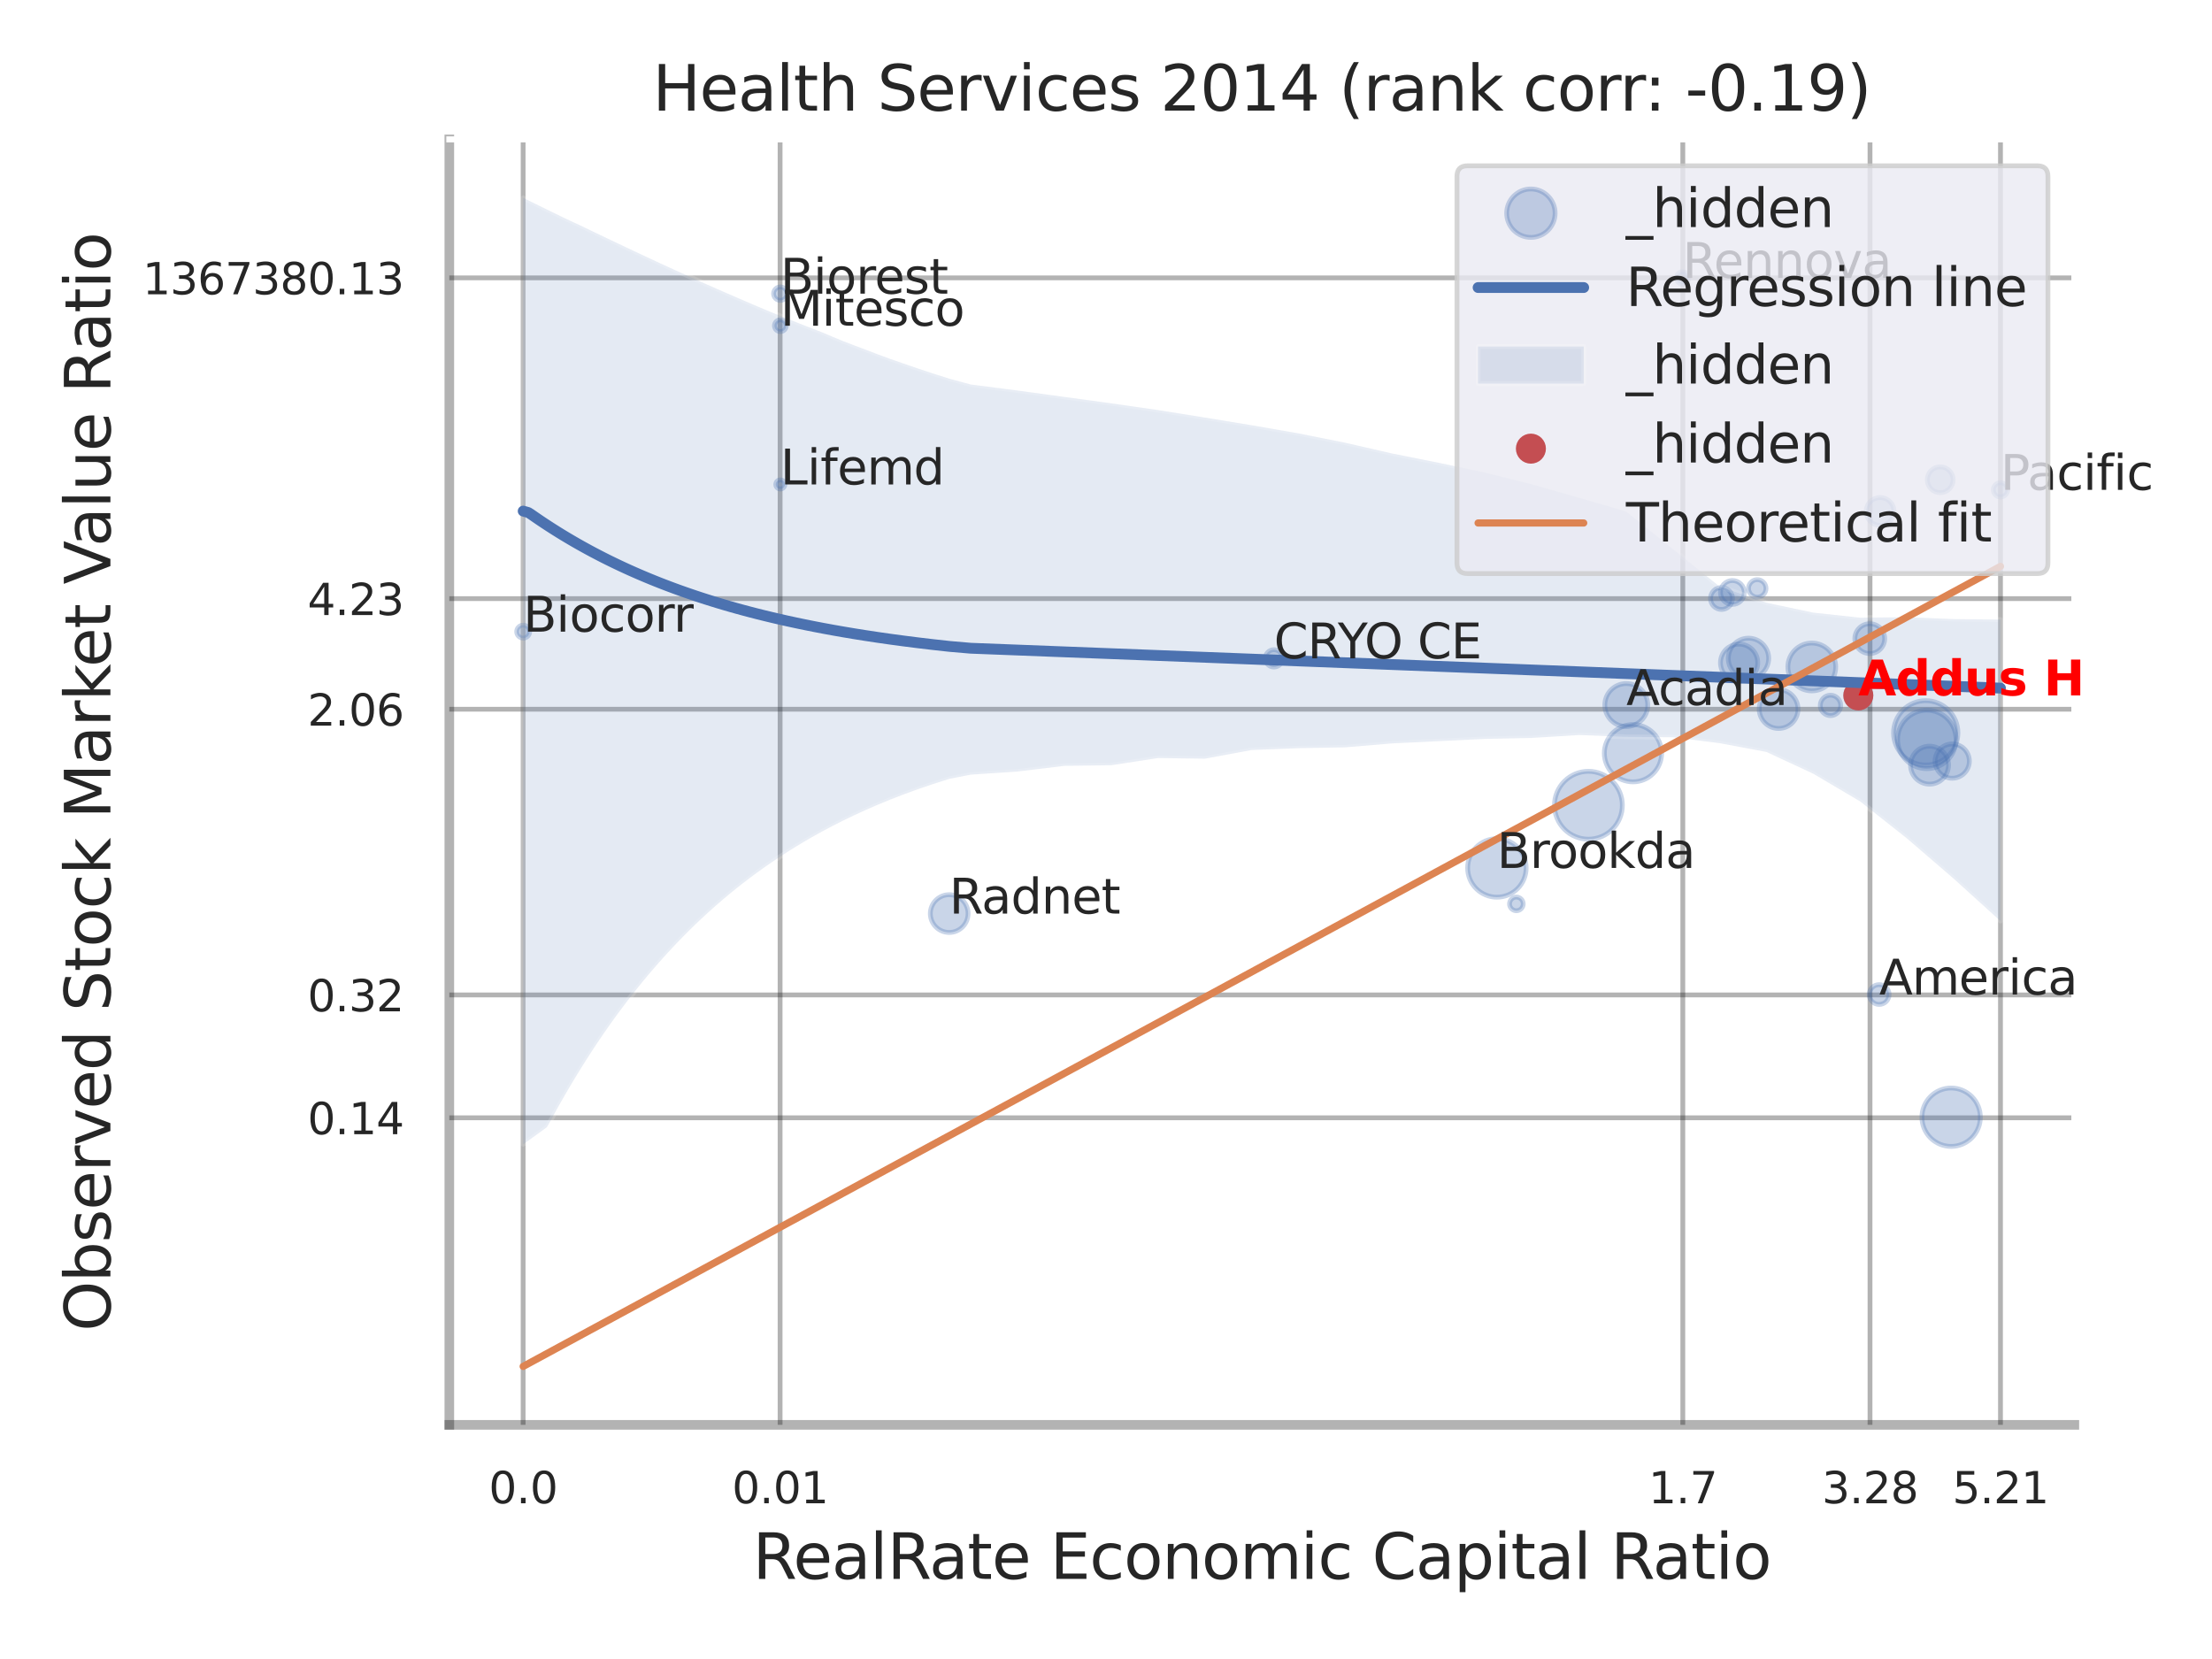 <?xml version="1.0" encoding="utf-8" standalone="no"?>
<!DOCTYPE svg PUBLIC "-//W3C//DTD SVG 1.1//EN"
  "http://www.w3.org/Graphics/SVG/1.1/DTD/svg11.dtd">
<svg xmlns:xlink="http://www.w3.org/1999/xlink" width="460.8pt" height="345.6pt" viewBox="0 0 460.8 345.6" xmlns="http://www.w3.org/2000/svg" version="1.1">
 <defs>
  <style type="text/css">*{stroke-linejoin: round; stroke-linecap: butt}</style>
 </defs>
 <g id="figure_1">
  <g id="patch_1">
   <path d="M 0 345.6 
L 460.8 345.6 
L 460.8 0 
L 0 0 
z
" style="fill: #ffffff"/>
  </g>
  <g id="axes_1">
   <g id="patch_2">
    <path d="M 93.6 296.82 
L 432.123 296.82 
L 432.123 29.04 
L 93.6 29.04 
z
" style="fill: #ffffff"/>
   </g>
   <g id="matplotlib.axis_1">
    <g id="xtick_1">
     <g id="line2d_1">
      <path d="M 108.979 296.82 
L 108.979 29.04 
" clip-path="url(#pf9b8fd6ab8)" style="fill: none; stroke: #000000; stroke-opacity: 0.3; stroke-linecap: round"/>
     </g>
     <g id="text_1">
      <!-- 0.0 -->
      <g style="fill: #262626" transform="translate(101.822 313.159) scale(0.09 -0.09)">
       <defs>
        <path id="DejaVuSans-30" d="M 2034 4250 
Q 1547 4250 1301 3770 
Q 1056 3291 1056 2328 
Q 1056 1369 1301 889 
Q 1547 409 2034 409 
Q 2525 409 2770 889 
Q 3016 1369 3016 2328 
Q 3016 3291 2770 3770 
Q 2525 4250 2034 4250 
z
M 2034 4750 
Q 2819 4750 3233 4129 
Q 3647 3509 3647 2328 
Q 3647 1150 3233 529 
Q 2819 -91 2034 -91 
Q 1250 -91 836 529 
Q 422 1150 422 2328 
Q 422 3509 836 4129 
Q 1250 4750 2034 4750 
z
" transform="scale(0.016)"/>
        <path id="DejaVuSans-2e" d="M 684 794 
L 1344 794 
L 1344 0 
L 684 0 
L 684 794 
z
" transform="scale(0.016)"/>
       </defs>
       <use xlink:href="#DejaVuSans-30"/>
       <use xlink:href="#DejaVuSans-2e" transform="translate(63.623 0)"/>
       <use xlink:href="#DejaVuSans-30" transform="translate(95.41 0)"/>
      </g>
     </g>
    </g>
    <g id="xtick_2">
     <g id="line2d_2">
      <path d="M 162.508 296.82 
L 162.508 29.04 
" clip-path="url(#pf9b8fd6ab8)" style="fill: none; stroke: #000000; stroke-opacity: 0.3; stroke-linecap: round"/>
     </g>
     <g id="text_2">
      <!-- 0.01 -->
      <g style="fill: #262626" transform="translate(152.488 313.159) scale(0.09 -0.09)">
       <defs>
        <path id="DejaVuSans-31" d="M 794 531 
L 1825 531 
L 1825 4091 
L 703 3866 
L 703 4441 
L 1819 4666 
L 2450 4666 
L 2450 531 
L 3481 531 
L 3481 0 
L 794 0 
L 794 531 
z
" transform="scale(0.016)"/>
       </defs>
       <use xlink:href="#DejaVuSans-30"/>
       <use xlink:href="#DejaVuSans-2e" transform="translate(63.623 0)"/>
       <use xlink:href="#DejaVuSans-30" transform="translate(95.41 0)"/>
       <use xlink:href="#DejaVuSans-31" transform="translate(159.033 0)"/>
      </g>
     </g>
    </g>
    <g id="xtick_3">
     <g id="line2d_3">
      <path d="M 350.561 296.82 
L 350.561 29.04 
" clip-path="url(#pf9b8fd6ab8)" style="fill: none; stroke: #000000; stroke-opacity: 0.3; stroke-linecap: round"/>
     </g>
     <g id="text_3">
      <!-- 1.7 -->
      <g style="fill: #262626" transform="translate(343.405 313.159) scale(0.09 -0.09)">
       <defs>
        <path id="DejaVuSans-37" d="M 525 4666 
L 3525 4666 
L 3525 4397 
L 1831 0 
L 1172 0 
L 2766 4134 
L 525 4134 
L 525 4666 
z
" transform="scale(0.016)"/>
       </defs>
       <use xlink:href="#DejaVuSans-31"/>
       <use xlink:href="#DejaVuSans-2e" transform="translate(63.623 0)"/>
       <use xlink:href="#DejaVuSans-37" transform="translate(95.41 0)"/>
      </g>
     </g>
    </g>
    <g id="xtick_4">
     <g id="line2d_4">
      <path d="M 389.557 296.82 
L 389.557 29.04 
" clip-path="url(#pf9b8fd6ab8)" style="fill: none; stroke: #000000; stroke-opacity: 0.3; stroke-linecap: round"/>
     </g>
     <g id="text_4">
      <!-- 3.28 -->
      <g style="fill: #262626" transform="translate(379.537 313.159) scale(0.09 -0.09)">
       <defs>
        <path id="DejaVuSans-33" d="M 2597 2516 
Q 3050 2419 3304 2112 
Q 3559 1806 3559 1356 
Q 3559 666 3084 287 
Q 2609 -91 1734 -91 
Q 1441 -91 1130 -33 
Q 819 25 488 141 
L 488 750 
Q 750 597 1062 519 
Q 1375 441 1716 441 
Q 2309 441 2620 675 
Q 2931 909 2931 1356 
Q 2931 1769 2642 2001 
Q 2353 2234 1838 2234 
L 1294 2234 
L 1294 2753 
L 1863 2753 
Q 2328 2753 2575 2939 
Q 2822 3125 2822 3475 
Q 2822 3834 2567 4026 
Q 2313 4219 1838 4219 
Q 1578 4219 1281 4162 
Q 984 4106 628 3988 
L 628 4550 
Q 988 4650 1302 4700 
Q 1616 4750 1894 4750 
Q 2613 4750 3031 4423 
Q 3450 4097 3450 3541 
Q 3450 3153 3228 2886 
Q 3006 2619 2597 2516 
z
" transform="scale(0.016)"/>
        <path id="DejaVuSans-32" d="M 1228 531 
L 3431 531 
L 3431 0 
L 469 0 
L 469 531 
Q 828 903 1448 1529 
Q 2069 2156 2228 2338 
Q 2531 2678 2651 2914 
Q 2772 3150 2772 3378 
Q 2772 3750 2511 3984 
Q 2250 4219 1831 4219 
Q 1534 4219 1204 4116 
Q 875 4013 500 3803 
L 500 4441 
Q 881 4594 1212 4672 
Q 1544 4750 1819 4750 
Q 2544 4750 2975 4387 
Q 3406 4025 3406 3419 
Q 3406 3131 3298 2873 
Q 3191 2616 2906 2266 
Q 2828 2175 2409 1742 
Q 1991 1309 1228 531 
z
" transform="scale(0.016)"/>
        <path id="DejaVuSans-38" d="M 2034 2216 
Q 1584 2216 1326 1975 
Q 1069 1734 1069 1313 
Q 1069 891 1326 650 
Q 1584 409 2034 409 
Q 2484 409 2743 651 
Q 3003 894 3003 1313 
Q 3003 1734 2745 1975 
Q 2488 2216 2034 2216 
z
M 1403 2484 
Q 997 2584 770 2862 
Q 544 3141 544 3541 
Q 544 4100 942 4425 
Q 1341 4750 2034 4750 
Q 2731 4750 3128 4425 
Q 3525 4100 3525 3541 
Q 3525 3141 3298 2862 
Q 3072 2584 2669 2484 
Q 3125 2378 3379 2068 
Q 3634 1759 3634 1313 
Q 3634 634 3220 271 
Q 2806 -91 2034 -91 
Q 1263 -91 848 271 
Q 434 634 434 1313 
Q 434 1759 690 2068 
Q 947 2378 1403 2484 
z
M 1172 3481 
Q 1172 3119 1398 2916 
Q 1625 2713 2034 2713 
Q 2441 2713 2670 2916 
Q 2900 3119 2900 3481 
Q 2900 3844 2670 4047 
Q 2441 4250 2034 4250 
Q 1625 4250 1398 4047 
Q 1172 3844 1172 3481 
z
" transform="scale(0.016)"/>
       </defs>
       <use xlink:href="#DejaVuSans-33"/>
       <use xlink:href="#DejaVuSans-2e" transform="translate(63.623 0)"/>
       <use xlink:href="#DejaVuSans-32" transform="translate(95.41 0)"/>
       <use xlink:href="#DejaVuSans-38" transform="translate(159.033 0)"/>
      </g>
     </g>
    </g>
    <g id="xtick_5">
     <g id="line2d_5">
      <path d="M 416.735 296.82 
L 416.735 29.04 
" clip-path="url(#pf9b8fd6ab8)" style="fill: none; stroke: #000000; stroke-opacity: 0.3; stroke-linecap: round"/>
     </g>
     <g id="text_5">
      <!-- 5.21 -->
      <g style="fill: #262626" transform="translate(406.716 313.159) scale(0.09 -0.09)">
       <defs>
        <path id="DejaVuSans-35" d="M 691 4666 
L 3169 4666 
L 3169 4134 
L 1269 4134 
L 1269 2991 
Q 1406 3038 1543 3061 
Q 1681 3084 1819 3084 
Q 2600 3084 3056 2656 
Q 3513 2228 3513 1497 
Q 3513 744 3044 326 
Q 2575 -91 1722 -91 
Q 1428 -91 1123 -41 
Q 819 9 494 109 
L 494 744 
Q 775 591 1075 516 
Q 1375 441 1709 441 
Q 2250 441 2565 725 
Q 2881 1009 2881 1497 
Q 2881 1984 2565 2268 
Q 2250 2553 1709 2553 
Q 1456 2553 1204 2497 
Q 953 2441 691 2322 
L 691 4666 
z
" transform="scale(0.016)"/>
       </defs>
       <use xlink:href="#DejaVuSans-35"/>
       <use xlink:href="#DejaVuSans-2e" transform="translate(63.623 0)"/>
       <use xlink:href="#DejaVuSans-32" transform="translate(95.41 0)"/>
       <use xlink:href="#DejaVuSans-31" transform="translate(159.033 0)"/>
      </g>
     </g>
    </g>
    <g id="xtick_6"/>
    <g id="xtick_7"/>
    <g id="xtick_8"/>
    <g id="text_6">
     <!-- RealRate Economic Capital Ratio -->
     <g style="fill: #262626" transform="translate(156.808 328.908) scale(0.13 -0.13)">
      <defs>
       <path id="DejaVuSans-52" d="M 2841 2188 
Q 3044 2119 3236 1894 
Q 3428 1669 3622 1275 
L 4263 0 
L 3584 0 
L 2988 1197 
Q 2756 1666 2539 1819 
Q 2322 1972 1947 1972 
L 1259 1972 
L 1259 0 
L 628 0 
L 628 4666 
L 2053 4666 
Q 2853 4666 3247 4331 
Q 3641 3997 3641 3322 
Q 3641 2881 3436 2590 
Q 3231 2300 2841 2188 
z
M 1259 4147 
L 1259 2491 
L 2053 2491 
Q 2509 2491 2742 2702 
Q 2975 2913 2975 3322 
Q 2975 3731 2742 3939 
Q 2509 4147 2053 4147 
L 1259 4147 
z
" transform="scale(0.016)"/>
       <path id="DejaVuSans-65" d="M 3597 1894 
L 3597 1613 
L 953 1613 
Q 991 1019 1311 708 
Q 1631 397 2203 397 
Q 2534 397 2845 478 
Q 3156 559 3463 722 
L 3463 178 
Q 3153 47 2828 -22 
Q 2503 -91 2169 -91 
Q 1331 -91 842 396 
Q 353 884 353 1716 
Q 353 2575 817 3079 
Q 1281 3584 2069 3584 
Q 2775 3584 3186 3129 
Q 3597 2675 3597 1894 
z
M 3022 2063 
Q 3016 2534 2758 2815 
Q 2500 3097 2075 3097 
Q 1594 3097 1305 2825 
Q 1016 2553 972 2059 
L 3022 2063 
z
" transform="scale(0.016)"/>
       <path id="DejaVuSans-61" d="M 2194 1759 
Q 1497 1759 1228 1600 
Q 959 1441 959 1056 
Q 959 750 1161 570 
Q 1363 391 1709 391 
Q 2188 391 2477 730 
Q 2766 1069 2766 1631 
L 2766 1759 
L 2194 1759 
z
M 3341 1997 
L 3341 0 
L 2766 0 
L 2766 531 
Q 2569 213 2275 61 
Q 1981 -91 1556 -91 
Q 1019 -91 701 211 
Q 384 513 384 1019 
Q 384 1609 779 1909 
Q 1175 2209 1959 2209 
L 2766 2209 
L 2766 2266 
Q 2766 2663 2505 2880 
Q 2244 3097 1772 3097 
Q 1472 3097 1187 3025 
Q 903 2953 641 2809 
L 641 3341 
Q 956 3463 1253 3523 
Q 1550 3584 1831 3584 
Q 2591 3584 2966 3190 
Q 3341 2797 3341 1997 
z
" transform="scale(0.016)"/>
       <path id="DejaVuSans-6c" d="M 603 4863 
L 1178 4863 
L 1178 0 
L 603 0 
L 603 4863 
z
" transform="scale(0.016)"/>
       <path id="DejaVuSans-74" d="M 1172 4494 
L 1172 3500 
L 2356 3500 
L 2356 3053 
L 1172 3053 
L 1172 1153 
Q 1172 725 1289 603 
Q 1406 481 1766 481 
L 2356 481 
L 2356 0 
L 1766 0 
Q 1100 0 847 248 
Q 594 497 594 1153 
L 594 3053 
L 172 3053 
L 172 3500 
L 594 3500 
L 594 4494 
L 1172 4494 
z
" transform="scale(0.016)"/>
       <path id="DejaVuSans-20" transform="scale(0.016)"/>
       <path id="DejaVuSans-45" d="M 628 4666 
L 3578 4666 
L 3578 4134 
L 1259 4134 
L 1259 2753 
L 3481 2753 
L 3481 2222 
L 1259 2222 
L 1259 531 
L 3634 531 
L 3634 0 
L 628 0 
L 628 4666 
z
" transform="scale(0.016)"/>
       <path id="DejaVuSans-63" d="M 3122 3366 
L 3122 2828 
Q 2878 2963 2633 3030 
Q 2388 3097 2138 3097 
Q 1578 3097 1268 2742 
Q 959 2388 959 1747 
Q 959 1106 1268 751 
Q 1578 397 2138 397 
Q 2388 397 2633 464 
Q 2878 531 3122 666 
L 3122 134 
Q 2881 22 2623 -34 
Q 2366 -91 2075 -91 
Q 1284 -91 818 406 
Q 353 903 353 1747 
Q 353 2603 823 3093 
Q 1294 3584 2113 3584 
Q 2378 3584 2631 3529 
Q 2884 3475 3122 3366 
z
" transform="scale(0.016)"/>
       <path id="DejaVuSans-6f" d="M 1959 3097 
Q 1497 3097 1228 2736 
Q 959 2375 959 1747 
Q 959 1119 1226 758 
Q 1494 397 1959 397 
Q 2419 397 2687 759 
Q 2956 1122 2956 1747 
Q 2956 2369 2687 2733 
Q 2419 3097 1959 3097 
z
M 1959 3584 
Q 2709 3584 3137 3096 
Q 3566 2609 3566 1747 
Q 3566 888 3137 398 
Q 2709 -91 1959 -91 
Q 1206 -91 779 398 
Q 353 888 353 1747 
Q 353 2609 779 3096 
Q 1206 3584 1959 3584 
z
" transform="scale(0.016)"/>
       <path id="DejaVuSans-6e" d="M 3513 2113 
L 3513 0 
L 2938 0 
L 2938 2094 
Q 2938 2591 2744 2837 
Q 2550 3084 2163 3084 
Q 1697 3084 1428 2787 
Q 1159 2491 1159 1978 
L 1159 0 
L 581 0 
L 581 3500 
L 1159 3500 
L 1159 2956 
Q 1366 3272 1645 3428 
Q 1925 3584 2291 3584 
Q 2894 3584 3203 3211 
Q 3513 2838 3513 2113 
z
" transform="scale(0.016)"/>
       <path id="DejaVuSans-6d" d="M 3328 2828 
Q 3544 3216 3844 3400 
Q 4144 3584 4550 3584 
Q 5097 3584 5394 3201 
Q 5691 2819 5691 2113 
L 5691 0 
L 5113 0 
L 5113 2094 
Q 5113 2597 4934 2840 
Q 4756 3084 4391 3084 
Q 3944 3084 3684 2787 
Q 3425 2491 3425 1978 
L 3425 0 
L 2847 0 
L 2847 2094 
Q 2847 2600 2669 2842 
Q 2491 3084 2119 3084 
Q 1678 3084 1418 2786 
Q 1159 2488 1159 1978 
L 1159 0 
L 581 0 
L 581 3500 
L 1159 3500 
L 1159 2956 
Q 1356 3278 1631 3431 
Q 1906 3584 2284 3584 
Q 2666 3584 2933 3390 
Q 3200 3197 3328 2828 
z
" transform="scale(0.016)"/>
       <path id="DejaVuSans-69" d="M 603 3500 
L 1178 3500 
L 1178 0 
L 603 0 
L 603 3500 
z
M 603 4863 
L 1178 4863 
L 1178 4134 
L 603 4134 
L 603 4863 
z
" transform="scale(0.016)"/>
       <path id="DejaVuSans-43" d="M 4122 4306 
L 4122 3641 
Q 3803 3938 3442 4084 
Q 3081 4231 2675 4231 
Q 1875 4231 1450 3742 
Q 1025 3253 1025 2328 
Q 1025 1406 1450 917 
Q 1875 428 2675 428 
Q 3081 428 3442 575 
Q 3803 722 4122 1019 
L 4122 359 
Q 3791 134 3420 21 
Q 3050 -91 2638 -91 
Q 1578 -91 968 557 
Q 359 1206 359 2328 
Q 359 3453 968 4101 
Q 1578 4750 2638 4750 
Q 3056 4750 3426 4639 
Q 3797 4528 4122 4306 
z
" transform="scale(0.016)"/>
       <path id="DejaVuSans-70" d="M 1159 525 
L 1159 -1331 
L 581 -1331 
L 581 3500 
L 1159 3500 
L 1159 2969 
Q 1341 3281 1617 3432 
Q 1894 3584 2278 3584 
Q 2916 3584 3314 3078 
Q 3713 2572 3713 1747 
Q 3713 922 3314 415 
Q 2916 -91 2278 -91 
Q 1894 -91 1617 61 
Q 1341 213 1159 525 
z
M 3116 1747 
Q 3116 2381 2855 2742 
Q 2594 3103 2138 3103 
Q 1681 3103 1420 2742 
Q 1159 2381 1159 1747 
Q 1159 1113 1420 752 
Q 1681 391 2138 391 
Q 2594 391 2855 752 
Q 3116 1113 3116 1747 
z
" transform="scale(0.016)"/>
      </defs>
      <use xlink:href="#DejaVuSans-52"/>
      <use xlink:href="#DejaVuSans-65" transform="translate(64.982 0)"/>
      <use xlink:href="#DejaVuSans-61" transform="translate(126.506 0)"/>
      <use xlink:href="#DejaVuSans-6c" transform="translate(187.785 0)"/>
      <use xlink:href="#DejaVuSans-52" transform="translate(215.568 0)"/>
      <use xlink:href="#DejaVuSans-61" transform="translate(282.801 0)"/>
      <use xlink:href="#DejaVuSans-74" transform="translate(344.08 0)"/>
      <use xlink:href="#DejaVuSans-65" transform="translate(383.289 0)"/>
      <use xlink:href="#DejaVuSans-20" transform="translate(444.812 0)"/>
      <use xlink:href="#DejaVuSans-45" transform="translate(476.6 0)"/>
      <use xlink:href="#DejaVuSans-63" transform="translate(539.783 0)"/>
      <use xlink:href="#DejaVuSans-6f" transform="translate(594.764 0)"/>
      <use xlink:href="#DejaVuSans-6e" transform="translate(655.945 0)"/>
      <use xlink:href="#DejaVuSans-6f" transform="translate(719.324 0)"/>
      <use xlink:href="#DejaVuSans-6d" transform="translate(780.506 0)"/>
      <use xlink:href="#DejaVuSans-69" transform="translate(877.918 0)"/>
      <use xlink:href="#DejaVuSans-63" transform="translate(905.701 0)"/>
      <use xlink:href="#DejaVuSans-20" transform="translate(960.682 0)"/>
      <use xlink:href="#DejaVuSans-43" transform="translate(992.469 0)"/>
      <use xlink:href="#DejaVuSans-61" transform="translate(1062.293 0)"/>
      <use xlink:href="#DejaVuSans-70" transform="translate(1123.572 0)"/>
      <use xlink:href="#DejaVuSans-69" transform="translate(1187.049 0)"/>
      <use xlink:href="#DejaVuSans-74" transform="translate(1214.832 0)"/>
      <use xlink:href="#DejaVuSans-61" transform="translate(1254.041 0)"/>
      <use xlink:href="#DejaVuSans-6c" transform="translate(1315.32 0)"/>
      <use xlink:href="#DejaVuSans-20" transform="translate(1343.104 0)"/>
      <use xlink:href="#DejaVuSans-52" transform="translate(1374.891 0)"/>
      <use xlink:href="#DejaVuSans-61" transform="translate(1442.123 0)"/>
      <use xlink:href="#DejaVuSans-74" transform="translate(1503.402 0)"/>
      <use xlink:href="#DejaVuSans-69" transform="translate(1542.611 0)"/>
      <use xlink:href="#DejaVuSans-6f" transform="translate(1570.395 0)"/>
     </g>
    </g>
   </g>
   <g id="matplotlib.axis_2">
    <g id="ytick_1">
     <g id="line2d_6">
      <path d="M 93.6 232.857 
L 432.123 232.857 
" clip-path="url(#pf9b8fd6ab8)" style="fill: none; stroke: #000000; stroke-opacity: 0.3; stroke-linecap: round"/>
     </g>
     <g id="text_7">
      <!-- 0.14 -->
      <g style="fill: #262626" transform="translate(64.061 236.276) scale(0.09 -0.09)">
       <defs>
        <path id="DejaVuSans-34" d="M 2419 4116 
L 825 1625 
L 2419 1625 
L 2419 4116 
z
M 2253 4666 
L 3047 4666 
L 3047 1625 
L 3713 1625 
L 3713 1100 
L 3047 1100 
L 3047 0 
L 2419 0 
L 2419 1100 
L 313 1100 
L 313 1709 
L 2253 4666 
z
" transform="scale(0.016)"/>
       </defs>
       <use xlink:href="#DejaVuSans-30"/>
       <use xlink:href="#DejaVuSans-2e" transform="translate(63.623 0)"/>
       <use xlink:href="#DejaVuSans-31" transform="translate(95.41 0)"/>
       <use xlink:href="#DejaVuSans-34" transform="translate(159.033 0)"/>
      </g>
     </g>
    </g>
    <g id="ytick_2">
     <g id="line2d_7">
      <path d="M 93.6 207.26 
L 432.123 207.26 
" clip-path="url(#pf9b8fd6ab8)" style="fill: none; stroke: #000000; stroke-opacity: 0.3; stroke-linecap: round"/>
     </g>
     <g id="text_8">
      <!-- 0.32 -->
      <g style="fill: #262626" transform="translate(64.061 210.679) scale(0.09 -0.09)">
       <use xlink:href="#DejaVuSans-30"/>
       <use xlink:href="#DejaVuSans-2e" transform="translate(63.623 0)"/>
       <use xlink:href="#DejaVuSans-33" transform="translate(95.41 0)"/>
       <use xlink:href="#DejaVuSans-32" transform="translate(159.033 0)"/>
      </g>
     </g>
    </g>
    <g id="ytick_3">
     <g id="line2d_8">
      <path d="M 93.6 147.746 
L 432.123 147.746 
" clip-path="url(#pf9b8fd6ab8)" style="fill: none; stroke: #000000; stroke-opacity: 0.3; stroke-linecap: round"/>
     </g>
     <g id="text_9">
      <!-- 2.06 -->
      <g style="fill: #262626" transform="translate(64.061 151.165) scale(0.09 -0.09)">
       <defs>
        <path id="DejaVuSans-36" d="M 2113 2584 
Q 1688 2584 1439 2293 
Q 1191 2003 1191 1497 
Q 1191 994 1439 701 
Q 1688 409 2113 409 
Q 2538 409 2786 701 
Q 3034 994 3034 1497 
Q 3034 2003 2786 2293 
Q 2538 2584 2113 2584 
z
M 3366 4563 
L 3366 3988 
Q 3128 4100 2886 4159 
Q 2644 4219 2406 4219 
Q 1781 4219 1451 3797 
Q 1122 3375 1075 2522 
Q 1259 2794 1537 2939 
Q 1816 3084 2150 3084 
Q 2853 3084 3261 2657 
Q 3669 2231 3669 1497 
Q 3669 778 3244 343 
Q 2819 -91 2113 -91 
Q 1303 -91 875 529 
Q 447 1150 447 2328 
Q 447 3434 972 4092 
Q 1497 4750 2381 4750 
Q 2619 4750 2861 4703 
Q 3103 4656 3366 4563 
z
" transform="scale(0.016)"/>
       </defs>
       <use xlink:href="#DejaVuSans-32"/>
       <use xlink:href="#DejaVuSans-2e" transform="translate(63.623 0)"/>
       <use xlink:href="#DejaVuSans-30" transform="translate(95.41 0)"/>
       <use xlink:href="#DejaVuSans-36" transform="translate(159.033 0)"/>
      </g>
     </g>
    </g>
    <g id="ytick_4">
     <g id="line2d_9">
      <path d="M 93.6 124.708 
L 432.123 124.708 
" clip-path="url(#pf9b8fd6ab8)" style="fill: none; stroke: #000000; stroke-opacity: 0.3; stroke-linecap: round"/>
     </g>
     <g id="text_10">
      <!-- 4.23 -->
      <g style="fill: #262626" transform="translate(64.061 128.127) scale(0.09 -0.09)">
       <use xlink:href="#DejaVuSans-34"/>
       <use xlink:href="#DejaVuSans-2e" transform="translate(63.623 0)"/>
       <use xlink:href="#DejaVuSans-32" transform="translate(95.41 0)"/>
       <use xlink:href="#DejaVuSans-33" transform="translate(159.033 0)"/>
      </g>
     </g>
    </g>
    <g id="ytick_5">
     <g id="line2d_10">
      <path d="M 93.6 57.886 
L 432.123 57.886 
" clip-path="url(#pf9b8fd6ab8)" style="fill: none; stroke: #000000; stroke-opacity: 0.3; stroke-linecap: round"/>
     </g>
     <g id="text_11">
      <!-- 1367380.13 -->
      <g style="fill: #262626" transform="translate(29.703 61.305) scale(0.09 -0.09)">
       <use xlink:href="#DejaVuSans-31"/>
       <use xlink:href="#DejaVuSans-33" transform="translate(63.623 0)"/>
       <use xlink:href="#DejaVuSans-36" transform="translate(127.246 0)"/>
       <use xlink:href="#DejaVuSans-37" transform="translate(190.869 0)"/>
       <use xlink:href="#DejaVuSans-33" transform="translate(254.492 0)"/>
       <use xlink:href="#DejaVuSans-38" transform="translate(318.115 0)"/>
       <use xlink:href="#DejaVuSans-30" transform="translate(381.738 0)"/>
       <use xlink:href="#DejaVuSans-2e" transform="translate(445.361 0)"/>
       <use xlink:href="#DejaVuSans-31" transform="translate(477.148 0)"/>
       <use xlink:href="#DejaVuSans-33" transform="translate(540.771 0)"/>
      </g>
     </g>
    </g>
    <g id="ytick_6"/>
    <g id="ytick_7"/>
    <g id="ytick_8"/>
    <g id="ytick_9"/>
    <g id="ytick_10"/>
    <g id="text_12">
     <!-- Observed Stock Market Value Ratio -->
     <g style="fill: #262626" transform="translate(23 277.332) rotate(-90) scale(0.13 -0.13)">
      <defs>
       <path id="DejaVuSans-4f" d="M 2522 4238 
Q 1834 4238 1429 3725 
Q 1025 3213 1025 2328 
Q 1025 1447 1429 934 
Q 1834 422 2522 422 
Q 3209 422 3611 934 
Q 4013 1447 4013 2328 
Q 4013 3213 3611 3725 
Q 3209 4238 2522 4238 
z
M 2522 4750 
Q 3503 4750 4090 4092 
Q 4678 3434 4678 2328 
Q 4678 1225 4090 567 
Q 3503 -91 2522 -91 
Q 1538 -91 948 565 
Q 359 1222 359 2328 
Q 359 3434 948 4092 
Q 1538 4750 2522 4750 
z
" transform="scale(0.016)"/>
       <path id="DejaVuSans-62" d="M 3116 1747 
Q 3116 2381 2855 2742 
Q 2594 3103 2138 3103 
Q 1681 3103 1420 2742 
Q 1159 2381 1159 1747 
Q 1159 1113 1420 752 
Q 1681 391 2138 391 
Q 2594 391 2855 752 
Q 3116 1113 3116 1747 
z
M 1159 2969 
Q 1341 3281 1617 3432 
Q 1894 3584 2278 3584 
Q 2916 3584 3314 3078 
Q 3713 2572 3713 1747 
Q 3713 922 3314 415 
Q 2916 -91 2278 -91 
Q 1894 -91 1617 61 
Q 1341 213 1159 525 
L 1159 0 
L 581 0 
L 581 4863 
L 1159 4863 
L 1159 2969 
z
" transform="scale(0.016)"/>
       <path id="DejaVuSans-73" d="M 2834 3397 
L 2834 2853 
Q 2591 2978 2328 3040 
Q 2066 3103 1784 3103 
Q 1356 3103 1142 2972 
Q 928 2841 928 2578 
Q 928 2378 1081 2264 
Q 1234 2150 1697 2047 
L 1894 2003 
Q 2506 1872 2764 1633 
Q 3022 1394 3022 966 
Q 3022 478 2636 193 
Q 2250 -91 1575 -91 
Q 1294 -91 989 -36 
Q 684 19 347 128 
L 347 722 
Q 666 556 975 473 
Q 1284 391 1588 391 
Q 1994 391 2212 530 
Q 2431 669 2431 922 
Q 2431 1156 2273 1281 
Q 2116 1406 1581 1522 
L 1381 1569 
Q 847 1681 609 1914 
Q 372 2147 372 2553 
Q 372 3047 722 3315 
Q 1072 3584 1716 3584 
Q 2034 3584 2315 3537 
Q 2597 3491 2834 3397 
z
" transform="scale(0.016)"/>
       <path id="DejaVuSans-72" d="M 2631 2963 
Q 2534 3019 2420 3045 
Q 2306 3072 2169 3072 
Q 1681 3072 1420 2755 
Q 1159 2438 1159 1844 
L 1159 0 
L 581 0 
L 581 3500 
L 1159 3500 
L 1159 2956 
Q 1341 3275 1631 3429 
Q 1922 3584 2338 3584 
Q 2397 3584 2469 3576 
Q 2541 3569 2628 3553 
L 2631 2963 
z
" transform="scale(0.016)"/>
       <path id="DejaVuSans-76" d="M 191 3500 
L 800 3500 
L 1894 563 
L 2988 3500 
L 3597 3500 
L 2284 0 
L 1503 0 
L 191 3500 
z
" transform="scale(0.016)"/>
       <path id="DejaVuSans-64" d="M 2906 2969 
L 2906 4863 
L 3481 4863 
L 3481 0 
L 2906 0 
L 2906 525 
Q 2725 213 2448 61 
Q 2172 -91 1784 -91 
Q 1150 -91 751 415 
Q 353 922 353 1747 
Q 353 2572 751 3078 
Q 1150 3584 1784 3584 
Q 2172 3584 2448 3432 
Q 2725 3281 2906 2969 
z
M 947 1747 
Q 947 1113 1208 752 
Q 1469 391 1925 391 
Q 2381 391 2643 752 
Q 2906 1113 2906 1747 
Q 2906 2381 2643 2742 
Q 2381 3103 1925 3103 
Q 1469 3103 1208 2742 
Q 947 2381 947 1747 
z
" transform="scale(0.016)"/>
       <path id="DejaVuSans-53" d="M 3425 4513 
L 3425 3897 
Q 3066 4069 2747 4153 
Q 2428 4238 2131 4238 
Q 1616 4238 1336 4038 
Q 1056 3838 1056 3469 
Q 1056 3159 1242 3001 
Q 1428 2844 1947 2747 
L 2328 2669 
Q 3034 2534 3370 2195 
Q 3706 1856 3706 1288 
Q 3706 609 3251 259 
Q 2797 -91 1919 -91 
Q 1588 -91 1214 -16 
Q 841 59 441 206 
L 441 856 
Q 825 641 1194 531 
Q 1563 422 1919 422 
Q 2459 422 2753 634 
Q 3047 847 3047 1241 
Q 3047 1584 2836 1778 
Q 2625 1972 2144 2069 
L 1759 2144 
Q 1053 2284 737 2584 
Q 422 2884 422 3419 
Q 422 4038 858 4394 
Q 1294 4750 2059 4750 
Q 2388 4750 2728 4690 
Q 3069 4631 3425 4513 
z
" transform="scale(0.016)"/>
       <path id="DejaVuSans-6b" d="M 581 4863 
L 1159 4863 
L 1159 1991 
L 2875 3500 
L 3609 3500 
L 1753 1863 
L 3688 0 
L 2938 0 
L 1159 1709 
L 1159 0 
L 581 0 
L 581 4863 
z
" transform="scale(0.016)"/>
       <path id="DejaVuSans-4d" d="M 628 4666 
L 1569 4666 
L 2759 1491 
L 3956 4666 
L 4897 4666 
L 4897 0 
L 4281 0 
L 4281 4097 
L 3078 897 
L 2444 897 
L 1241 4097 
L 1241 0 
L 628 0 
L 628 4666 
z
" transform="scale(0.016)"/>
       <path id="DejaVuSans-56" d="M 1831 0 
L 50 4666 
L 709 4666 
L 2188 738 
L 3669 4666 
L 4325 4666 
L 2547 0 
L 1831 0 
z
" transform="scale(0.016)"/>
       <path id="DejaVuSans-75" d="M 544 1381 
L 544 3500 
L 1119 3500 
L 1119 1403 
Q 1119 906 1312 657 
Q 1506 409 1894 409 
Q 2359 409 2629 706 
Q 2900 1003 2900 1516 
L 2900 3500 
L 3475 3500 
L 3475 0 
L 2900 0 
L 2900 538 
Q 2691 219 2414 64 
Q 2138 -91 1772 -91 
Q 1169 -91 856 284 
Q 544 659 544 1381 
z
M 1991 3584 
L 1991 3584 
z
" transform="scale(0.016)"/>
      </defs>
      <use xlink:href="#DejaVuSans-4f"/>
      <use xlink:href="#DejaVuSans-62" transform="translate(78.711 0)"/>
      <use xlink:href="#DejaVuSans-73" transform="translate(142.188 0)"/>
      <use xlink:href="#DejaVuSans-65" transform="translate(194.287 0)"/>
      <use xlink:href="#DejaVuSans-72" transform="translate(255.811 0)"/>
      <use xlink:href="#DejaVuSans-76" transform="translate(296.924 0)"/>
      <use xlink:href="#DejaVuSans-65" transform="translate(356.104 0)"/>
      <use xlink:href="#DejaVuSans-64" transform="translate(417.627 0)"/>
      <use xlink:href="#DejaVuSans-20" transform="translate(481.104 0)"/>
      <use xlink:href="#DejaVuSans-53" transform="translate(512.891 0)"/>
      <use xlink:href="#DejaVuSans-74" transform="translate(576.367 0)"/>
      <use xlink:href="#DejaVuSans-6f" transform="translate(615.576 0)"/>
      <use xlink:href="#DejaVuSans-63" transform="translate(676.758 0)"/>
      <use xlink:href="#DejaVuSans-6b" transform="translate(731.738 0)"/>
      <use xlink:href="#DejaVuSans-20" transform="translate(789.648 0)"/>
      <use xlink:href="#DejaVuSans-4d" transform="translate(821.436 0)"/>
      <use xlink:href="#DejaVuSans-61" transform="translate(907.715 0)"/>
      <use xlink:href="#DejaVuSans-72" transform="translate(968.994 0)"/>
      <use xlink:href="#DejaVuSans-6b" transform="translate(1010.107 0)"/>
      <use xlink:href="#DejaVuSans-65" transform="translate(1064.393 0)"/>
      <use xlink:href="#DejaVuSans-74" transform="translate(1125.916 0)"/>
      <use xlink:href="#DejaVuSans-20" transform="translate(1165.125 0)"/>
      <use xlink:href="#DejaVuSans-56" transform="translate(1196.912 0)"/>
      <use xlink:href="#DejaVuSans-61" transform="translate(1257.57 0)"/>
      <use xlink:href="#DejaVuSans-6c" transform="translate(1318.85 0)"/>
      <use xlink:href="#DejaVuSans-75" transform="translate(1346.633 0)"/>
      <use xlink:href="#DejaVuSans-65" transform="translate(1410.012 0)"/>
      <use xlink:href="#DejaVuSans-20" transform="translate(1471.535 0)"/>
      <use xlink:href="#DejaVuSans-52" transform="translate(1503.322 0)"/>
      <use xlink:href="#DejaVuSans-61" transform="translate(1570.555 0)"/>
      <use xlink:href="#DejaVuSans-74" transform="translate(1631.834 0)"/>
      <use xlink:href="#DejaVuSans-69" transform="translate(1671.043 0)"/>
      <use xlink:href="#DejaVuSans-6f" transform="translate(1698.826 0)"/>
     </g>
    </g>
   </g>
   <g id="PathCollection_1">
    <path d="M 364.243 141.362 
C 365.36 141.362 366.431 140.918 367.221 140.128 
C 368.01 139.339 368.454 138.268 368.454 137.151 
C 368.454 136.034 368.01 134.963 367.221 134.174 
C 366.431 133.384 365.36 132.94 364.243 132.94 
C 363.127 132.94 362.055 133.384 361.266 134.174 
C 360.476 134.963 360.033 136.034 360.033 137.151 
C 360.033 138.268 360.476 139.339 361.266 140.128 
C 362.055 140.918 363.127 141.362 364.243 141.362 
z
" clip-path="url(#pf9b8fd6ab8)" style="fill: #4c72b0; fill-opacity: 0.3; stroke: #4c72b0; stroke-opacity: 0.3"/>
    <path d="M 360.893 125.91 
C 361.553 125.91 362.186 125.648 362.652 125.182 
C 363.119 124.715 363.381 124.082 363.381 123.422 
C 363.381 122.763 363.119 122.13 362.652 121.663 
C 362.186 121.197 361.553 120.934 360.893 120.934 
C 360.233 120.934 359.6 121.197 359.134 121.663 
C 358.667 122.13 358.405 122.763 358.405 123.422 
C 358.405 124.082 358.667 124.715 359.134 125.182 
C 359.6 125.648 360.233 125.91 360.893 125.91 
z
" clip-path="url(#pf9b8fd6ab8)" style="fill: #4c72b0; fill-opacity: 0.3; stroke: #4c72b0; stroke-opacity: 0.3"/>
    <path d="M 406.458 238.82 
C 408.071 238.82 409.619 238.179 410.76 237.038 
C 411.901 235.897 412.542 234.35 412.542 232.736 
C 412.542 231.123 411.901 229.575 410.76 228.434 
C 409.619 227.293 408.071 226.652 406.458 226.652 
C 404.844 226.652 403.296 227.293 402.156 228.434 
C 401.015 229.575 400.374 231.123 400.374 232.736 
C 400.374 234.35 401.015 235.897 402.156 237.038 
C 403.296 238.179 404.844 238.82 406.458 238.82 
z
" clip-path="url(#pf9b8fd6ab8)" style="fill: #4c72b0; fill-opacity: 0.3; stroke: #4c72b0; stroke-opacity: 0.3"/>
    <path d="M 391.656 109.441 
C 392.424 109.441 393.161 109.136 393.704 108.593 
C 394.247 108.05 394.552 107.313 394.552 106.545 
C 394.552 105.777 394.247 105.041 393.704 104.497 
C 393.161 103.954 392.424 103.649 391.656 103.649 
C 390.888 103.649 390.151 103.954 389.608 104.497 
C 389.065 105.041 388.76 105.777 388.76 106.545 
C 388.76 107.313 389.065 108.05 389.608 108.593 
C 390.151 109.136 390.888 109.441 391.656 109.441 
z
" clip-path="url(#pf9b8fd6ab8)" style="fill: #4c72b0; fill-opacity: 0.3; stroke: #4c72b0; stroke-opacity: 0.3"/>
    <path d="M 391.466 209.243 
C 392.013 209.243 392.538 209.026 392.925 208.639 
C 393.311 208.252 393.529 207.728 393.529 207.181 
C 393.529 206.634 393.311 206.109 392.925 205.722 
C 392.538 205.335 392.013 205.118 391.466 205.118 
C 390.919 205.118 390.395 205.335 390.008 205.722 
C 389.621 206.109 389.404 206.634 389.404 207.181 
C 389.404 207.728 389.621 208.252 390.008 208.639 
C 390.395 209.026 390.919 209.243 391.466 209.243 
z
" clip-path="url(#pf9b8fd6ab8)" style="fill: #4c72b0; fill-opacity: 0.3; stroke: #4c72b0; stroke-opacity: 0.3"/>
    <path d="M 197.738 194.248 
C 198.781 194.248 199.782 193.833 200.519 193.095 
C 201.257 192.358 201.671 191.357 201.671 190.314 
C 201.671 189.271 201.257 188.271 200.519 187.533 
C 199.782 186.795 198.781 186.381 197.738 186.381 
C 196.695 186.381 195.694 186.795 194.957 187.533 
C 194.219 188.271 193.805 189.271 193.805 190.314 
C 193.805 191.357 194.219 192.358 194.957 193.095 
C 195.694 193.833 196.695 194.248 197.738 194.248 
z
" clip-path="url(#pf9b8fd6ab8)" style="fill: #4c72b0; fill-opacity: 0.3; stroke: #4c72b0; stroke-opacity: 0.3"/>
    <path d="M 162.556 69.078 
C 162.88 69.078 163.191 68.949 163.42 68.719 
C 163.65 68.49 163.779 68.179 163.779 67.855 
C 163.779 67.531 163.65 67.22 163.42 66.99 
C 163.191 66.761 162.88 66.632 162.556 66.632 
C 162.232 66.632 161.921 66.761 161.691 66.99 
C 161.462 67.22 161.333 67.531 161.333 67.855 
C 161.333 68.179 161.462 68.49 161.691 68.719 
C 161.921 68.949 162.232 69.078 162.556 69.078 
z
" clip-path="url(#pf9b8fd6ab8)" style="fill: #4c72b0; fill-opacity: 0.3; stroke: #4c72b0; stroke-opacity: 0.3"/>
    <path d="M 366.068 124.4 
C 366.552 124.4 367.016 124.208 367.358 123.866 
C 367.7 123.524 367.892 123.06 367.892 122.577 
C 367.892 122.093 367.7 121.629 367.358 121.287 
C 367.016 120.945 366.552 120.753 366.068 120.753 
C 365.585 120.753 365.121 120.945 364.779 121.287 
C 364.437 121.629 364.245 122.093 364.245 122.577 
C 364.245 123.06 364.437 123.524 364.779 123.866 
C 365.121 124.208 365.585 124.4 366.068 124.4 
z
" clip-path="url(#pf9b8fd6ab8)" style="fill: #4c72b0; fill-opacity: 0.3; stroke: #4c72b0; stroke-opacity: 0.3"/>
    <path d="M 401.167 159.366 
C 402.945 159.366 404.651 158.66 405.908 157.403 
C 407.165 156.145 407.872 154.44 407.872 152.662 
C 407.872 150.884 407.165 149.178 405.908 147.921 
C 404.651 146.664 402.945 145.957 401.167 145.957 
C 399.389 145.957 397.684 146.664 396.426 147.921 
C 395.169 149.178 394.463 150.884 394.463 152.662 
C 394.463 154.44 395.169 156.145 396.426 157.403 
C 397.684 158.66 399.389 159.366 401.167 159.366 
z
" clip-path="url(#pf9b8fd6ab8)" style="fill: #4c72b0; fill-opacity: 0.3; stroke: #4c72b0; stroke-opacity: 0.3"/>
    <path d="M 265.385 138.956 
C 265.863 138.956 266.322 138.766 266.661 138.427 
C 266.999 138.089 267.189 137.63 267.189 137.152 
C 267.189 136.673 266.999 136.214 266.661 135.876 
C 266.322 135.538 265.863 135.347 265.385 135.347 
C 264.906 135.347 264.447 135.538 264.109 135.876 
C 263.771 136.214 263.581 136.673 263.581 137.152 
C 263.581 137.63 263.771 138.089 264.109 138.427 
C 264.447 138.766 264.906 138.956 265.385 138.956 
z
" clip-path="url(#pf9b8fd6ab8)" style="fill: #4c72b0; fill-opacity: 0.3; stroke: #4c72b0; stroke-opacity: 0.3"/>
    <path d="M 389.506 136.148 
C 390.33 136.148 391.121 135.821 391.703 135.238 
C 392.286 134.655 392.614 133.865 392.614 133.041 
C 392.614 132.217 392.286 131.427 391.703 130.844 
C 391.121 130.261 390.33 129.934 389.506 129.934 
C 388.682 129.934 387.892 130.261 387.309 130.844 
C 386.727 131.427 386.399 132.217 386.399 133.041 
C 386.399 133.865 386.727 134.655 387.309 135.238 
C 387.892 135.821 388.682 136.148 389.506 136.148 
z
" clip-path="url(#pf9b8fd6ab8)" style="fill: #4c72b0; fill-opacity: 0.3; stroke: #4c72b0; stroke-opacity: 0.3"/>
    <path d="M 377.431 143.925 
C 378.753 143.925 380.021 143.4 380.956 142.465 
C 381.89 141.53 382.416 140.262 382.416 138.94 
C 382.416 137.618 381.89 136.35 380.956 135.416 
C 380.021 134.481 378.753 133.956 377.431 133.956 
C 376.109 133.956 374.841 134.481 373.906 135.416 
C 372.971 136.35 372.446 137.618 372.446 138.94 
C 372.446 140.262 372.971 141.53 373.906 142.465 
C 374.841 143.4 376.109 143.925 377.431 143.925 
z
" clip-path="url(#pf9b8fd6ab8)" style="fill: #4c72b0; fill-opacity: 0.3; stroke: #4c72b0; stroke-opacity: 0.3"/>
    <path d="M 370.518 151.754 
C 371.59 151.754 372.618 151.328 373.376 150.57 
C 374.134 149.812 374.56 148.784 374.56 147.712 
C 374.56 146.64 374.134 145.612 373.376 144.854 
C 372.618 144.096 371.59 143.67 370.518 143.67 
C 369.446 143.67 368.418 144.096 367.66 144.854 
C 366.902 145.612 366.476 146.64 366.476 147.712 
C 366.476 148.784 366.902 149.812 367.66 150.57 
C 368.418 151.328 369.446 151.754 370.518 151.754 
z
" clip-path="url(#pf9b8fd6ab8)" style="fill: #4c72b0; fill-opacity: 0.3; stroke: #4c72b0; stroke-opacity: 0.3"/>
    <path d="M 340.179 162.876 
C 341.762 162.876 343.28 162.247 344.4 161.128 
C 345.519 160.009 346.148 158.49 346.148 156.907 
C 346.148 155.324 345.519 153.806 344.4 152.686 
C 343.28 151.567 341.762 150.938 340.179 150.938 
C 338.596 150.938 337.077 151.567 335.958 152.686 
C 334.838 153.806 334.209 155.324 334.209 156.907 
C 334.209 158.49 334.838 160.009 335.958 161.128 
C 337.077 162.247 338.596 162.876 340.179 162.876 
z
" clip-path="url(#pf9b8fd6ab8)" style="fill: #4c72b0; fill-opacity: 0.3; stroke: #4c72b0; stroke-opacity: 0.3"/>
    <path d="M 330.896 174.822 
C 332.771 174.822 334.57 174.077 335.896 172.751 
C 337.222 171.425 337.967 169.626 337.967 167.751 
C 337.967 165.875 337.222 164.077 335.896 162.751 
C 334.57 161.425 332.771 160.68 330.896 160.68 
C 329.021 160.68 327.222 161.425 325.896 162.751 
C 324.57 164.077 323.825 165.875 323.825 167.751 
C 323.825 169.626 324.57 171.425 325.896 172.751 
C 327.222 174.077 329.021 174.822 330.896 174.822 
z
" clip-path="url(#pf9b8fd6ab8)" style="fill: #4c72b0; fill-opacity: 0.3; stroke: #4c72b0; stroke-opacity: 0.3"/>
    <path d="M 350.505 59.172 
C 350.845 59.172 351.171 59.036 351.412 58.796 
C 351.653 58.555 351.788 58.229 351.788 57.889 
C 351.788 57.549 351.653 57.222 351.412 56.982 
C 351.171 56.741 350.845 56.606 350.505 56.606 
C 350.165 56.606 349.838 56.741 349.598 56.982 
C 349.357 57.222 349.222 57.549 349.222 57.889 
C 349.222 58.229 349.357 58.555 349.598 58.796 
C 349.838 59.036 350.165 59.172 350.505 59.172 
z
" clip-path="url(#pf9b8fd6ab8)" style="fill: #4c72b0; fill-opacity: 0.3; stroke: #4c72b0; stroke-opacity: 0.3"/>
    <path d="M 162.556 101.868 
C 162.808 101.868 163.05 101.768 163.228 101.589 
C 163.406 101.411 163.506 101.169 163.506 100.917 
C 163.506 100.665 163.406 100.424 163.228 100.245 
C 163.05 100.067 162.808 99.967 162.556 99.967 
C 162.304 99.967 162.062 100.067 161.884 100.245 
C 161.706 100.424 161.606 100.665 161.606 100.917 
C 161.606 101.169 161.706 101.411 161.884 101.589 
C 162.062 101.768 162.304 101.868 162.556 101.868 
z
" clip-path="url(#pf9b8fd6ab8)" style="fill: #4c72b0; fill-opacity: 0.3; stroke: #4c72b0; stroke-opacity: 0.3"/>
    <path d="M 401.391 160.127 
C 403.006 160.127 404.556 159.485 405.699 158.342 
C 406.841 157.2 407.483 155.65 407.483 154.034 
C 407.483 152.419 406.841 150.869 405.699 149.726 
C 404.556 148.584 403.006 147.942 401.391 147.942 
C 399.775 147.942 398.225 148.584 397.083 149.726 
C 395.94 150.869 395.298 152.419 395.298 154.034 
C 395.298 155.65 395.94 157.2 397.083 158.342 
C 398.225 159.485 399.775 160.127 401.391 160.127 
z
" clip-path="url(#pf9b8fd6ab8)" style="fill: #4c72b0; fill-opacity: 0.3; stroke: #4c72b0; stroke-opacity: 0.3"/>
    <path d="M 406.681 162.118 
C 407.628 162.118 408.537 161.742 409.207 161.072 
C 409.877 160.402 410.253 159.494 410.253 158.547 
C 410.253 157.599 409.877 156.691 409.207 156.021 
C 408.537 155.351 407.628 154.975 406.681 154.975 
C 405.734 154.975 404.825 155.351 404.155 156.021 
C 403.485 156.691 403.109 157.599 403.109 158.547 
C 403.109 159.494 403.485 160.402 404.155 161.072 
C 404.825 161.742 405.734 162.118 406.681 162.118 
z
" clip-path="url(#pf9b8fd6ab8)" style="fill: #4c72b0; fill-opacity: 0.3; stroke: #4c72b0; stroke-opacity: 0.3"/>
    <path d="M 401.958 163.354 
C 403.008 163.354 404.014 162.937 404.757 162.195 
C 405.499 161.453 405.916 160.446 405.916 159.396 
C 405.916 158.346 405.499 157.339 404.757 156.597 
C 404.014 155.855 403.008 155.438 401.958 155.438 
C 400.908 155.438 399.901 155.855 399.159 156.597 
C 398.417 157.339 398 158.346 398 159.396 
C 398 160.446 398.417 161.453 399.159 162.195 
C 399.901 162.937 400.908 163.354 401.958 163.354 
z
" clip-path="url(#pf9b8fd6ab8)" style="fill: #4c72b0; fill-opacity: 0.3; stroke: #4c72b0; stroke-opacity: 0.3"/>
    <path d="M 315.888 189.722 
C 316.266 189.722 316.628 189.572 316.895 189.305 
C 317.162 189.038 317.312 188.675 317.312 188.298 
C 317.312 187.92 317.162 187.558 316.895 187.291 
C 316.628 187.024 316.266 186.874 315.888 186.874 
C 315.51 186.874 315.148 187.024 314.881 187.291 
C 314.614 187.558 314.464 187.92 314.464 188.298 
C 314.464 188.675 314.614 189.038 314.881 189.305 
C 315.148 189.572 315.51 189.722 315.888 189.722 
z
" clip-path="url(#pf9b8fd6ab8)" style="fill: #4c72b0; fill-opacity: 0.3; stroke: #4c72b0; stroke-opacity: 0.3"/>
    <path d="M 404.181 102.636 
C 404.895 102.636 405.581 102.352 406.086 101.847 
C 406.591 101.341 406.875 100.656 406.875 99.941 
C 406.875 99.227 406.591 98.541 406.086 98.036 
C 405.581 97.531 404.895 97.247 404.181 97.247 
C 403.466 97.247 402.781 97.531 402.275 98.036 
C 401.77 98.541 401.486 99.227 401.486 99.941 
C 401.486 100.656 401.77 101.341 402.275 101.847 
C 402.781 102.352 403.466 102.636 404.181 102.636 
z
" clip-path="url(#pf9b8fd6ab8)" style="fill: #4c72b0; fill-opacity: 0.3; stroke: #4c72b0; stroke-opacity: 0.3"/>
    <path d="M 362.288 141.94 
C 363.318 141.94 364.306 141.531 365.035 140.803 
C 365.763 140.074 366.172 139.086 366.172 138.056 
C 366.172 137.026 365.763 136.038 365.035 135.31 
C 364.306 134.581 363.318 134.172 362.288 134.172 
C 361.258 134.172 360.27 134.581 359.542 135.31 
C 358.813 136.038 358.404 137.026 358.404 138.056 
C 358.404 139.086 358.813 140.074 359.542 140.803 
C 360.27 141.531 361.258 141.94 362.288 141.94 
z
" clip-path="url(#pf9b8fd6ab8)" style="fill: #4c72b0; fill-opacity: 0.3; stroke: #4c72b0; stroke-opacity: 0.3"/>
    <path d="M 416.735 103.534 
C 417.13 103.534 417.509 103.377 417.789 103.098 
C 418.068 102.819 418.225 102.44 418.225 102.045 
C 418.225 101.65 418.068 101.271 417.789 100.991 
C 417.509 100.712 417.13 100.555 416.735 100.555 
C 416.34 100.555 415.961 100.712 415.682 100.991 
C 415.403 101.271 415.246 101.65 415.246 102.045 
C 415.246 102.44 415.403 102.819 415.682 103.098 
C 415.961 103.377 416.34 103.534 416.735 103.534 
z
" clip-path="url(#pf9b8fd6ab8)" style="fill: #4c72b0; fill-opacity: 0.3; stroke: #4c72b0; stroke-opacity: 0.3"/>
    <path d="M 381.326 149.079 
C 381.891 149.079 382.432 148.855 382.831 148.456 
C 383.23 148.057 383.454 147.515 383.454 146.951 
C 383.454 146.387 383.23 145.845 382.831 145.446 
C 382.432 145.047 381.891 144.823 381.326 144.823 
C 380.762 144.823 380.22 145.047 379.821 145.446 
C 379.422 145.845 379.198 146.387 379.198 146.951 
C 379.198 147.515 379.422 148.057 379.821 148.456 
C 380.22 148.855 380.762 149.079 381.326 149.079 
z
" clip-path="url(#pf9b8fd6ab8)" style="fill: #4c72b0; fill-opacity: 0.3; stroke: #4c72b0; stroke-opacity: 0.3"/>
    <path d="M 311.831 186.9 
C 313.448 186.9 314.998 186.258 316.141 185.115 
C 317.284 183.972 317.926 182.422 317.926 180.805 
C 317.926 179.189 317.284 177.638 316.141 176.495 
C 314.998 175.352 313.448 174.71 311.831 174.71 
C 310.215 174.71 308.665 175.352 307.522 176.495 
C 306.379 177.638 305.736 179.189 305.736 180.805 
C 305.736 182.422 306.379 183.972 307.522 185.115 
C 308.665 186.258 310.215 186.9 311.831 186.9 
z
" clip-path="url(#pf9b8fd6ab8)" style="fill: #4c72b0; fill-opacity: 0.3; stroke: #4c72b0; stroke-opacity: 0.3"/>
    <path d="M 358.619 126.958 
C 359.226 126.958 359.808 126.717 360.238 126.288 
C 360.667 125.858 360.908 125.276 360.908 124.669 
C 360.908 124.062 360.667 123.48 360.238 123.05 
C 359.808 122.621 359.226 122.38 358.619 122.38 
C 358.012 122.38 357.43 122.621 357 123.05 
C 356.571 123.48 356.33 124.062 356.33 124.669 
C 356.33 125.276 356.571 125.858 357 126.288 
C 357.43 126.717 358.012 126.958 358.619 126.958 
z
" clip-path="url(#pf9b8fd6ab8)" style="fill: #4c72b0; fill-opacity: 0.3; stroke: #4c72b0; stroke-opacity: 0.3"/>
    <path d="M 108.987 132.934 
C 109.346 132.934 109.689 132.791 109.943 132.538 
C 110.196 132.285 110.338 131.941 110.338 131.583 
C 110.338 131.225 110.196 130.881 109.943 130.628 
C 109.689 130.375 109.346 130.232 108.987 130.232 
C 108.629 130.232 108.286 130.375 108.032 130.628 
C 107.779 130.881 107.637 131.225 107.637 131.583 
C 107.637 131.941 107.779 132.285 108.032 132.538 
C 108.286 132.791 108.629 132.934 108.987 132.934 
z
" clip-path="url(#pf9b8fd6ab8)" style="fill: #4c72b0; fill-opacity: 0.3; stroke: #4c72b0; stroke-opacity: 0.3"/>
    <path d="M 387.119 147.496 
C 387.817 147.496 388.486 147.219 388.979 146.726 
C 389.472 146.233 389.749 145.564 389.749 144.867 
C 389.749 144.17 389.472 143.501 388.979 143.008 
C 388.486 142.515 387.817 142.238 387.119 142.238 
C 386.422 142.238 385.753 142.515 385.26 143.008 
C 384.767 143.501 384.49 144.17 384.49 144.867 
C 384.49 145.564 384.767 146.233 385.26 146.726 
C 385.753 147.219 386.422 147.496 387.119 147.496 
z
" clip-path="url(#pf9b8fd6ab8)" style="fill: #4c72b0; fill-opacity: 0.3; stroke: #4c72b0; stroke-opacity: 0.3"/>
    <path d="M 162.556 62.577 
C 162.928 62.577 163.284 62.429 163.547 62.166 
C 163.81 61.904 163.957 61.547 163.957 61.175 
C 163.957 60.804 163.81 60.447 163.547 60.184 
C 163.284 59.922 162.928 59.774 162.556 59.774 
C 162.184 59.774 161.828 59.922 161.565 60.184 
C 161.302 60.447 161.155 60.804 161.155 61.175 
C 161.155 61.547 161.302 61.904 161.565 62.166 
C 161.828 62.429 162.184 62.577 162.556 62.577 
z
" clip-path="url(#pf9b8fd6ab8)" style="fill: #4c72b0; fill-opacity: 0.3; stroke: #4c72b0; stroke-opacity: 0.3"/>
    <path d="M 338.787 151.35 
C 339.975 151.35 341.114 150.878 341.954 150.038 
C 342.794 149.199 343.265 148.06 343.265 146.872 
C 343.265 145.684 342.794 144.545 341.954 143.706 
C 341.114 142.866 339.975 142.394 338.787 142.394 
C 337.6 142.394 336.461 142.866 335.621 143.706 
C 334.781 144.545 334.309 145.684 334.309 146.872 
C 334.309 148.06 334.781 149.199 335.621 150.038 
C 336.461 150.878 337.6 151.35 338.787 151.35 
z
" clip-path="url(#pf9b8fd6ab8)" style="fill: #4c72b0; fill-opacity: 0.3; stroke: #4c72b0; stroke-opacity: 0.3"/>
   </g>
   <g id="FillBetweenPolyCollection_1">
    <defs>
     <path id="m4843228e2b" d="M 108.987 -304.388 
L 108.987 -107.23 
L 109.509 -107.599 
L 110.037 -107.974 
L 110.571 -108.355 
L 111.111 -108.741 
L 111.658 -109.134 
L 112.211 -109.533 
L 112.771 -109.939 
L 113.338 -110.351 
L 113.911 -110.77 
L 114.492 -111.77 
L 115.081 -112.853 
L 115.677 -113.937 
L 116.28 -115.02 
L 116.892 -116.104 
L 117.512 -117.187 
L 118.141 -118.27 
L 118.778 -119.354 
L 119.424 -120.437 
L 120.079 -121.521 
L 120.743 -122.604 
L 121.418 -123.687 
L 122.102 -124.771 
L 122.796 -125.854 
L 123.502 -126.938 
L 124.218 -128.021 
L 124.945 -129.104 
L 125.684 -130.188 
L 126.435 -131.271 
L 127.199 -132.355 
L 127.975 -133.438 
L 128.764 -134.521 
L 129.568 -135.605 
L 130.385 -136.688 
L 131.217 -137.772 
L 132.065 -138.855 
L 132.928 -139.938 
L 133.808 -141.022 
L 134.705 -142.105 
L 135.619 -143.189 
L 136.552 -144.272 
L 137.505 -145.355 
L 138.477 -146.439 
L 139.47 -147.522 
L 140.486 -148.609 
L 141.524 -149.695 
L 142.585 -150.781 
L 143.672 -151.868 
L 144.785 -152.954 
L 145.926 -154.041 
L 147.095 -155.127 
L 148.295 -156.213 
L 149.526 -157.3 
L 150.792 -158.386 
L 152.093 -159.472 
L 153.432 -160.559 
L 154.811 -161.645 
L 156.232 -162.731 
L 157.698 -163.818 
L 159.213 -164.904 
L 160.778 -165.991 
L 162.399 -167.077 
L 164.079 -168.163 
L 165.822 -169.25 
L 167.633 -170.336 
L 169.519 -171.422 
L 171.484 -172.509 
L 173.537 -173.595 
L 175.686 -174.681 
L 177.939 -175.768 
L 180.308 -176.854 
L 182.805 -177.94 
L 185.445 -179.027 
L 188.245 -180.113 
L 191.225 -181.2 
L 194.412 -182.286 
L 197.834 -183.372 
L 202.231 -184.226 
L 211.981 -184.882 
L 221.731 -186.058 
L 231.481 -186.186 
L 241.232 -187.686 
L 250.982 -187.552 
L 260.732 -189.355 
L 270.482 -189.741 
L 280.232 -189.914 
L 289.983 -190.735 
L 299.733 -191.208 
L 309.483 -191.677 
L 319.233 -191.883 
L 328.983 -192.483 
L 338.734 -192.096 
L 348.484 -192.014 
L 358.234 -190.784 
L 367.984 -188.957 
L 377.735 -184.42 
L 387.485 -178.666 
L 397.235 -170.958 
L 406.985 -162.56 
L 416.735 -153.727 
L 416.735 -216.529 
L 416.735 -216.529 
L 406.985 -216.632 
L 397.235 -217.026 
L 387.485 -216.929 
L 377.735 -217.98 
L 367.984 -220.042 
L 358.234 -223.401 
L 348.484 -231.232 
L 338.734 -239.063 
L 328.983 -241.892 
L 319.233 -244.678 
L 309.483 -247.126 
L 299.733 -249.189 
L 289.983 -251.135 
L 280.232 -253.368 
L 270.482 -255.322 
L 260.732 -257.018 
L 250.982 -258.617 
L 241.232 -260.178 
L 231.481 -261.581 
L 221.731 -262.911 
L 211.981 -264.246 
L 202.231 -265.501 
L 197.834 -266.692 
L 194.412 -267.777 
L 191.225 -268.833 
L 188.245 -269.859 
L 185.445 -270.832 
L 182.805 -271.806 
L 180.308 -272.761 
L 177.939 -273.654 
L 175.686 -274.516 
L 173.537 -275.402 
L 171.484 -276.277 
L 169.519 -277.044 
L 167.633 -277.779 
L 165.822 -278.492 
L 164.079 -279.186 
L 162.399 -279.861 
L 160.778 -280.518 
L 159.213 -281.169 
L 157.698 -281.81 
L 156.232 -282.435 
L 154.811 -283.044 
L 153.432 -283.639 
L 152.093 -284.22 
L 150.792 -284.788 
L 149.526 -285.343 
L 148.295 -285.886 
L 147.095 -286.418 
L 145.926 -286.938 
L 144.785 -287.448 
L 143.672 -287.948 
L 142.585 -288.441 
L 141.524 -288.924 
L 140.486 -289.398 
L 139.47 -289.864 
L 138.477 -290.32 
L 137.505 -290.764 
L 136.552 -291.21 
L 135.619 -291.644 
L 134.705 -292.07 
L 133.808 -292.49 
L 132.928 -292.902 
L 132.065 -293.308 
L 131.217 -293.707 
L 130.385 -294.1 
L 129.568 -294.486 
L 128.764 -294.867 
L 127.975 -295.242 
L 127.199 -295.611 
L 126.435 -295.975 
L 125.684 -296.334 
L 124.945 -296.688 
L 124.218 -297.037 
L 123.502 -297.381 
L 122.796 -297.72 
L 122.102 -298.055 
L 121.418 -298.384 
L 120.743 -298.705 
L 120.079 -299.013 
L 119.424 -299.318 
L 118.778 -299.62 
L 118.141 -299.917 
L 117.512 -300.213 
L 116.892 -300.514 
L 116.28 -300.811 
L 115.677 -301.105 
L 115.081 -301.396 
L 114.492 -301.683 
L 113.911 -301.967 
L 113.338 -302.248 
L 112.771 -302.526 
L 112.211 -302.801 
L 111.658 -303.072 
L 111.111 -303.341 
L 110.571 -303.607 
L 110.037 -303.87 
L 109.509 -304.13 
L 108.987 -304.388 
z
" style="stroke: #ffffff; stroke-opacity: 0.15"/>
    </defs>
    <g clip-path="url(#pf9b8fd6ab8)">
     <use xlink:href="#m4843228e2b" x="0" y="345.6" style="fill: #4c72b0; fill-opacity: 0.15; stroke: #ffffff; stroke-opacity: 0.15"/>
    </g>
   </g>
   <g id="PathCollection_2">
    <defs>
     <path id="m20aef4fc90" d="M 0 2.629 
C 0.697 2.629 1.366 2.352 1.859 1.859 
C 2.352 1.366 2.629 0.697 2.629 0 
C 2.629 -0.697 2.352 -1.366 1.859 -1.859 
C 1.366 -2.352 0.697 -2.629 0 -2.629 
C -0.697 -2.629 -1.366 -2.352 -1.859 -1.859 
C -2.352 -1.366 -2.629 -0.697 -2.629 0 
C -2.629 0.697 -2.352 1.366 -1.859 1.859 
C -1.366 2.352 -0.697 2.629 0 2.629 
z
" style="stroke: #c44e52"/>
    </defs>
    <g clip-path="url(#pf9b8fd6ab8)">
     <use xlink:href="#m20aef4fc90" x="387.119" y="144.867" style="fill: #c44e52; stroke: #c44e52"/>
    </g>
   </g>
   <g id="line2d_11">
    <path d="M 108.987 106.469 
L 109.509 106.615 
L 110.037 106.762 
L 110.571 107.096 
L 111.111 107.474 
L 111.658 107.851 
L 112.211 108.229 
L 112.771 108.606 
L 113.338 108.984 
L 113.911 109.362 
L 114.492 109.739 
L 115.081 110.117 
L 115.677 110.494 
L 116.28 110.872 
L 116.892 111.25 
L 117.512 111.627 
L 118.141 112.005 
L 118.778 112.382 
L 119.424 112.76 
L 120.079 113.138 
L 120.743 113.515 
L 121.418 113.893 
L 122.102 114.27 
L 122.796 114.648 
L 123.502 115.026 
L 124.218 115.403 
L 124.945 115.781 
L 125.684 116.158 
L 126.435 116.536 
L 127.199 116.914 
L 127.975 117.291 
L 128.764 117.669 
L 129.568 118.046 
L 130.385 118.424 
L 131.217 118.802 
L 132.065 119.179 
L 132.928 119.557 
L 133.808 119.934 
L 134.705 120.312 
L 135.619 120.69 
L 136.552 121.067 
L 137.505 121.445 
L 138.477 121.822 
L 139.47 122.2 
L 140.486 122.578 
L 141.524 122.955 
L 142.585 123.333 
L 143.672 123.71 
L 144.785 124.088 
L 145.926 124.466 
L 147.095 124.843 
L 148.295 125.221 
L 149.526 125.598 
L 150.792 125.976 
L 152.093 126.354 
L 153.432 126.731 
L 154.811 127.109 
L 156.232 127.486 
L 157.698 127.864 
L 159.213 128.242 
L 160.778 128.619 
L 162.399 128.997 
L 164.079 129.375 
L 165.822 129.752 
L 167.633 130.13 
L 169.519 130.507 
L 171.484 130.885 
L 173.537 131.263 
L 175.686 131.64 
L 177.939 132.018 
L 180.308 132.395 
L 182.805 132.773 
L 185.445 133.151 
L 188.245 133.528 
L 191.225 133.906 
L 194.412 134.283 
L 197.834 134.661 
L 202.231 135.039 
L 211.981 135.416 
L 221.731 135.794 
L 231.481 136.171 
L 241.232 136.549 
L 250.982 136.927 
L 260.732 137.304 
L 270.482 137.682 
L 280.232 138.059 
L 289.983 138.437 
L 299.733 138.815 
L 309.483 139.192 
L 319.233 139.57 
L 328.983 139.947 
L 338.734 140.325 
L 348.484 140.703 
L 358.234 141.08 
L 367.984 141.458 
L 377.735 141.835 
L 387.485 142.213 
L 397.235 142.591 
L 406.985 142.968 
L 416.735 143.346 
" clip-path="url(#pf9b8fd6ab8)" style="fill: none; stroke: #4c72b0; stroke-width: 2.25; stroke-linecap: round"/>
   </g>
   <g id="line2d_12">
    <path d="M 364.243 146.416 
L 360.893 148.23 
L 406.458 123.555 
L 391.656 131.57 
L 391.466 131.673 
L 197.738 236.586 
L 162.556 255.638 
L 366.068 145.427 
L 401.167 126.42 
L 265.385 199.952 
L 389.506 132.734 
L 377.431 139.274 
L 370.518 143.018 
L 340.179 159.448 
L 330.896 164.475 
L 350.505 153.856 
L 162.556 255.638 
L 401.391 126.299 
L 406.681 123.434 
L 401.958 125.991 
L 315.888 172.602 
L 404.181 124.788 
L 362.288 147.474 
L 416.735 117.989 
L 381.326 137.164 
L 311.831 174.799 
L 358.619 149.461 
L 108.987 284.648 
L 387.119 134.027 
L 162.556 255.638 
L 338.787 160.201 
" clip-path="url(#pf9b8fd6ab8)" style="fill: none; stroke: #dd8452; stroke-width: 1.5; stroke-linecap: round"/>
   </g>
   <g id="patch_3">
    <path d="M 93.6 296.82 
L 93.6 29.04 
" style="fill: none; opacity: 0.3; stroke: #000000; stroke-width: 2; stroke-linejoin: miter; stroke-linecap: square"/>
   </g>
   <g id="patch_4">
    <path d="M 432.123 296.82 
L 432.123 29.04 
" style="fill: none; stroke: #ffffff; stroke-width: 1.25; stroke-linejoin: miter; stroke-linecap: square"/>
   </g>
   <g id="patch_5">
    <path d="M 93.6 296.82 
L 432.123 296.82 
" style="fill: none; opacity: 0.3; stroke: #000000; stroke-width: 2; stroke-linejoin: miter; stroke-linecap: square"/>
   </g>
   <g id="patch_6">
    <path d="M 93.6 29.04 
L 432.123 29.04 
" style="fill: none; stroke: #ffffff; stroke-width: 1.25; stroke-linejoin: miter; stroke-linecap: square"/>
   </g>
   <g id="text_13">
    <!-- America -->
    <g style="fill: #262626" transform="translate(391.466 207.181) scale(0.1 -0.1)">
     <defs>
      <path id="DejaVuSans-41" d="M 2188 4044 
L 1331 1722 
L 3047 1722 
L 2188 4044 
z
M 1831 4666 
L 2547 4666 
L 4325 0 
L 3669 0 
L 3244 1197 
L 1141 1197 
L 716 0 
L 50 0 
L 1831 4666 
z
" transform="scale(0.016)"/>
     </defs>
     <use xlink:href="#DejaVuSans-41"/>
     <use xlink:href="#DejaVuSans-6d" transform="translate(68.408 0)"/>
     <use xlink:href="#DejaVuSans-65" transform="translate(165.82 0)"/>
     <use xlink:href="#DejaVuSans-72" transform="translate(227.344 0)"/>
     <use xlink:href="#DejaVuSans-69" transform="translate(268.457 0)"/>
     <use xlink:href="#DejaVuSans-63" transform="translate(296.24 0)"/>
     <use xlink:href="#DejaVuSans-61" transform="translate(351.221 0)"/>
    </g>
   </g>
   <g id="text_14">
    <!-- Radnet  -->
    <g style="fill: #262626" transform="translate(197.738 190.314) scale(0.1 -0.1)">
     <use xlink:href="#DejaVuSans-52"/>
     <use xlink:href="#DejaVuSans-61" transform="translate(67.232 0)"/>
     <use xlink:href="#DejaVuSans-64" transform="translate(128.512 0)"/>
     <use xlink:href="#DejaVuSans-6e" transform="translate(191.988 0)"/>
     <use xlink:href="#DejaVuSans-65" transform="translate(255.367 0)"/>
     <use xlink:href="#DejaVuSans-74" transform="translate(316.891 0)"/>
     <use xlink:href="#DejaVuSans-20" transform="translate(356.1 0)"/>
    </g>
   </g>
   <g id="text_15">
    <!-- Mitesco -->
    <g style="fill: #262626" transform="translate(162.556 67.855) scale(0.1 -0.1)">
     <use xlink:href="#DejaVuSans-4d"/>
     <use xlink:href="#DejaVuSans-69" transform="translate(86.279 0)"/>
     <use xlink:href="#DejaVuSans-74" transform="translate(114.062 0)"/>
     <use xlink:href="#DejaVuSans-65" transform="translate(153.271 0)"/>
     <use xlink:href="#DejaVuSans-73" transform="translate(214.795 0)"/>
     <use xlink:href="#DejaVuSans-63" transform="translate(266.895 0)"/>
     <use xlink:href="#DejaVuSans-6f" transform="translate(321.875 0)"/>
    </g>
   </g>
   <g id="text_16">
    <!-- CRYO CE -->
    <g style="fill: #262626" transform="translate(265.385 137.152) scale(0.1 -0.1)">
     <defs>
      <path id="DejaVuSans-59" d="M -13 4666 
L 666 4666 
L 1959 2747 
L 3244 4666 
L 3922 4666 
L 2272 2222 
L 2272 0 
L 1638 0 
L 1638 2222 
L -13 4666 
z
" transform="scale(0.016)"/>
     </defs>
     <use xlink:href="#DejaVuSans-43"/>
     <use xlink:href="#DejaVuSans-52" transform="translate(69.824 0)"/>
     <use xlink:href="#DejaVuSans-59" transform="translate(132.932 0)"/>
     <use xlink:href="#DejaVuSans-4f" transform="translate(188.516 0)"/>
     <use xlink:href="#DejaVuSans-20" transform="translate(267.227 0)"/>
     <use xlink:href="#DejaVuSans-43" transform="translate(299.014 0)"/>
     <use xlink:href="#DejaVuSans-45" transform="translate(368.838 0)"/>
    </g>
   </g>
   <g id="text_17">
    <!-- Rennova -->
    <g style="fill: #262626" transform="translate(350.505 57.889) scale(0.1 -0.1)">
     <use xlink:href="#DejaVuSans-52"/>
     <use xlink:href="#DejaVuSans-65" transform="translate(64.982 0)"/>
     <use xlink:href="#DejaVuSans-6e" transform="translate(126.506 0)"/>
     <use xlink:href="#DejaVuSans-6e" transform="translate(189.885 0)"/>
     <use xlink:href="#DejaVuSans-6f" transform="translate(253.264 0)"/>
     <use xlink:href="#DejaVuSans-76" transform="translate(314.445 0)"/>
     <use xlink:href="#DejaVuSans-61" transform="translate(373.625 0)"/>
    </g>
   </g>
   <g id="text_18">
    <!-- Lifemd  -->
    <g style="fill: #262626" transform="translate(162.556 100.917) scale(0.1 -0.1)">
     <defs>
      <path id="DejaVuSans-4c" d="M 628 4666 
L 1259 4666 
L 1259 531 
L 3531 531 
L 3531 0 
L 628 0 
L 628 4666 
z
" transform="scale(0.016)"/>
      <path id="DejaVuSans-66" d="M 2375 4863 
L 2375 4384 
L 1825 4384 
Q 1516 4384 1395 4259 
Q 1275 4134 1275 3809 
L 1275 3500 
L 2222 3500 
L 2222 3053 
L 1275 3053 
L 1275 0 
L 697 0 
L 697 3053 
L 147 3053 
L 147 3500 
L 697 3500 
L 697 3744 
Q 697 4328 969 4595 
Q 1241 4863 1831 4863 
L 2375 4863 
z
" transform="scale(0.016)"/>
     </defs>
     <use xlink:href="#DejaVuSans-4c"/>
     <use xlink:href="#DejaVuSans-69" transform="translate(55.713 0)"/>
     <use xlink:href="#DejaVuSans-66" transform="translate(83.496 0)"/>
     <use xlink:href="#DejaVuSans-65" transform="translate(118.701 0)"/>
     <use xlink:href="#DejaVuSans-6d" transform="translate(180.225 0)"/>
     <use xlink:href="#DejaVuSans-64" transform="translate(277.637 0)"/>
     <use xlink:href="#DejaVuSans-20" transform="translate(341.113 0)"/>
    </g>
   </g>
   <g id="text_19">
    <!-- Pacific -->
    <g style="fill: #262626" transform="translate(416.735 102.045) scale(0.1 -0.1)">
     <defs>
      <path id="DejaVuSans-50" d="M 1259 4147 
L 1259 2394 
L 2053 2394 
Q 2494 2394 2734 2622 
Q 2975 2850 2975 3272 
Q 2975 3691 2734 3919 
Q 2494 4147 2053 4147 
L 1259 4147 
z
M 628 4666 
L 2053 4666 
Q 2838 4666 3239 4311 
Q 3641 3956 3641 3272 
Q 3641 2581 3239 2228 
Q 2838 1875 2053 1875 
L 1259 1875 
L 1259 0 
L 628 0 
L 628 4666 
z
" transform="scale(0.016)"/>
     </defs>
     <use xlink:href="#DejaVuSans-50"/>
     <use xlink:href="#DejaVuSans-61" transform="translate(55.803 0)"/>
     <use xlink:href="#DejaVuSans-63" transform="translate(117.082 0)"/>
     <use xlink:href="#DejaVuSans-69" transform="translate(172.062 0)"/>
     <use xlink:href="#DejaVuSans-66" transform="translate(199.846 0)"/>
     <use xlink:href="#DejaVuSans-69" transform="translate(235.051 0)"/>
     <use xlink:href="#DejaVuSans-63" transform="translate(262.834 0)"/>
    </g>
   </g>
   <g id="text_20">
    <!-- Brookda -->
    <g style="fill: #262626" transform="translate(311.831 180.805) scale(0.1 -0.1)">
     <defs>
      <path id="DejaVuSans-42" d="M 1259 2228 
L 1259 519 
L 2272 519 
Q 2781 519 3026 730 
Q 3272 941 3272 1375 
Q 3272 1813 3026 2020 
Q 2781 2228 2272 2228 
L 1259 2228 
z
M 1259 4147 
L 1259 2741 
L 2194 2741 
Q 2656 2741 2882 2914 
Q 3109 3088 3109 3444 
Q 3109 3797 2882 3972 
Q 2656 4147 2194 4147 
L 1259 4147 
z
M 628 4666 
L 2241 4666 
Q 2963 4666 3353 4366 
Q 3744 4066 3744 3513 
Q 3744 3084 3544 2831 
Q 3344 2578 2956 2516 
Q 3422 2416 3680 2098 
Q 3938 1781 3938 1306 
Q 3938 681 3513 340 
Q 3088 0 2303 0 
L 628 0 
L 628 4666 
z
" transform="scale(0.016)"/>
     </defs>
     <use xlink:href="#DejaVuSans-42"/>
     <use xlink:href="#DejaVuSans-72" transform="translate(68.604 0)"/>
     <use xlink:href="#DejaVuSans-6f" transform="translate(107.467 0)"/>
     <use xlink:href="#DejaVuSans-6f" transform="translate(168.648 0)"/>
     <use xlink:href="#DejaVuSans-6b" transform="translate(229.83 0)"/>
     <use xlink:href="#DejaVuSans-64" transform="translate(287.74 0)"/>
     <use xlink:href="#DejaVuSans-61" transform="translate(351.217 0)"/>
    </g>
   </g>
   <g id="text_21">
    <!-- Biocorr -->
    <g style="fill: #262626" transform="translate(108.987 131.583) scale(0.1 -0.1)">
     <use xlink:href="#DejaVuSans-42"/>
     <use xlink:href="#DejaVuSans-69" transform="translate(68.604 0)"/>
     <use xlink:href="#DejaVuSans-6f" transform="translate(96.387 0)"/>
     <use xlink:href="#DejaVuSans-63" transform="translate(157.568 0)"/>
     <use xlink:href="#DejaVuSans-6f" transform="translate(212.549 0)"/>
     <use xlink:href="#DejaVuSans-72" transform="translate(273.73 0)"/>
     <use xlink:href="#DejaVuSans-72" transform="translate(313.094 0)"/>
    </g>
   </g>
   <g id="text_22">
    <!-- Addus H -->
    <g style="fill: #ff0000" transform="translate(387.119 144.867) scale(0.1 -0.1)">
     <defs>
      <path id="DejaVuSans-Bold-41" d="M 3419 850 
L 1538 850 
L 1241 0 
L 31 0 
L 1759 4666 
L 3194 4666 
L 4922 0 
L 3713 0 
L 3419 850 
z
M 1838 1716 
L 3116 1716 
L 2478 3572 
L 1838 1716 
z
" transform="scale(0.016)"/>
      <path id="DejaVuSans-Bold-64" d="M 2919 2988 
L 2919 4863 
L 4044 4863 
L 4044 0 
L 2919 0 
L 2919 506 
Q 2688 197 2409 53 
Q 2131 -91 1766 -91 
Q 1119 -91 703 423 
Q 288 938 288 1747 
Q 288 2556 703 3070 
Q 1119 3584 1766 3584 
Q 2128 3584 2408 3439 
Q 2688 3294 2919 2988 
z
M 2181 722 
Q 2541 722 2730 984 
Q 2919 1247 2919 1747 
Q 2919 2247 2730 2509 
Q 2541 2772 2181 2772 
Q 1825 2772 1636 2509 
Q 1447 2247 1447 1747 
Q 1447 1247 1636 984 
Q 1825 722 2181 722 
z
" transform="scale(0.016)"/>
      <path id="DejaVuSans-Bold-75" d="M 500 1363 
L 500 3500 
L 1625 3500 
L 1625 3150 
Q 1625 2866 1622 2436 
Q 1619 2006 1619 1863 
Q 1619 1441 1641 1255 
Q 1663 1069 1716 984 
Q 1784 875 1895 815 
Q 2006 756 2150 756 
Q 2500 756 2700 1025 
Q 2900 1294 2900 1772 
L 2900 3500 
L 4019 3500 
L 4019 0 
L 2900 0 
L 2900 506 
Q 2647 200 2364 54 
Q 2081 -91 1741 -91 
Q 1134 -91 817 281 
Q 500 653 500 1363 
z
" transform="scale(0.016)"/>
      <path id="DejaVuSans-Bold-73" d="M 3272 3391 
L 3272 2541 
Q 2913 2691 2578 2766 
Q 2244 2841 1947 2841 
Q 1628 2841 1473 2761 
Q 1319 2681 1319 2516 
Q 1319 2381 1436 2309 
Q 1553 2238 1856 2203 
L 2053 2175 
Q 2913 2066 3209 1816 
Q 3506 1566 3506 1031 
Q 3506 472 3093 190 
Q 2681 -91 1863 -91 
Q 1516 -91 1145 -36 
Q 775 19 384 128 
L 384 978 
Q 719 816 1070 734 
Q 1422 653 1784 653 
Q 2113 653 2278 743 
Q 2444 834 2444 1013 
Q 2444 1163 2330 1236 
Q 2216 1309 1875 1350 
L 1678 1375 
Q 931 1469 631 1722 
Q 331 1975 331 2491 
Q 331 3047 712 3315 
Q 1094 3584 1881 3584 
Q 2191 3584 2531 3537 
Q 2872 3491 3272 3391 
z
" transform="scale(0.016)"/>
      <path id="DejaVuSans-Bold-20" transform="scale(0.016)"/>
      <path id="DejaVuSans-Bold-48" d="M 588 4666 
L 1791 4666 
L 1791 2888 
L 3566 2888 
L 3566 4666 
L 4769 4666 
L 4769 0 
L 3566 0 
L 3566 1978 
L 1791 1978 
L 1791 0 
L 588 0 
L 588 4666 
z
" transform="scale(0.016)"/>
     </defs>
     <use xlink:href="#DejaVuSans-Bold-41"/>
     <use xlink:href="#DejaVuSans-Bold-64" transform="translate(77.393 0)"/>
     <use xlink:href="#DejaVuSans-Bold-64" transform="translate(148.975 0)"/>
     <use xlink:href="#DejaVuSans-Bold-75" transform="translate(220.557 0)"/>
     <use xlink:href="#DejaVuSans-Bold-73" transform="translate(291.748 0)"/>
     <use xlink:href="#DejaVuSans-Bold-20" transform="translate(351.27 0)"/>
     <use xlink:href="#DejaVuSans-Bold-48" transform="translate(386.084 0)"/>
    </g>
   </g>
   <g id="text_23">
    <!-- Biorest -->
    <g style="fill: #262626" transform="translate(162.556 61.175) scale(0.1 -0.1)">
     <use xlink:href="#DejaVuSans-42"/>
     <use xlink:href="#DejaVuSans-69" transform="translate(68.604 0)"/>
     <use xlink:href="#DejaVuSans-6f" transform="translate(96.387 0)"/>
     <use xlink:href="#DejaVuSans-72" transform="translate(157.568 0)"/>
     <use xlink:href="#DejaVuSans-65" transform="translate(196.432 0)"/>
     <use xlink:href="#DejaVuSans-73" transform="translate(257.955 0)"/>
     <use xlink:href="#DejaVuSans-74" transform="translate(310.055 0)"/>
    </g>
   </g>
   <g id="text_24">
    <!-- Acadia  -->
    <g style="fill: #262626" transform="translate(338.787 146.872) scale(0.1 -0.1)">
     <use xlink:href="#DejaVuSans-41"/>
     <use xlink:href="#DejaVuSans-63" transform="translate(66.658 0)"/>
     <use xlink:href="#DejaVuSans-61" transform="translate(121.639 0)"/>
     <use xlink:href="#DejaVuSans-64" transform="translate(182.918 0)"/>
     <use xlink:href="#DejaVuSans-69" transform="translate(246.395 0)"/>
     <use xlink:href="#DejaVuSans-61" transform="translate(274.178 0)"/>
     <use xlink:href="#DejaVuSans-20" transform="translate(335.457 0)"/>
    </g>
   </g>
   <g id="text_25">
    <!-- Health Services 2014 (rank corr: -0.19) -->
    <g style="fill: #262626" transform="translate(135.949 23.04) scale(0.13 -0.13)">
     <defs>
      <path id="DejaVuSans-48" d="M 628 4666 
L 1259 4666 
L 1259 2753 
L 3553 2753 
L 3553 4666 
L 4184 4666 
L 4184 0 
L 3553 0 
L 3553 2222 
L 1259 2222 
L 1259 0 
L 628 0 
L 628 4666 
z
" transform="scale(0.016)"/>
      <path id="DejaVuSans-68" d="M 3513 2113 
L 3513 0 
L 2938 0 
L 2938 2094 
Q 2938 2591 2744 2837 
Q 2550 3084 2163 3084 
Q 1697 3084 1428 2787 
Q 1159 2491 1159 1978 
L 1159 0 
L 581 0 
L 581 4863 
L 1159 4863 
L 1159 2956 
Q 1366 3272 1645 3428 
Q 1925 3584 2291 3584 
Q 2894 3584 3203 3211 
Q 3513 2838 3513 2113 
z
" transform="scale(0.016)"/>
      <path id="DejaVuSans-28" d="M 1984 4856 
Q 1566 4138 1362 3434 
Q 1159 2731 1159 2009 
Q 1159 1288 1364 580 
Q 1569 -128 1984 -844 
L 1484 -844 
Q 1016 -109 783 600 
Q 550 1309 550 2009 
Q 550 2706 781 3412 
Q 1013 4119 1484 4856 
L 1984 4856 
z
" transform="scale(0.016)"/>
      <path id="DejaVuSans-3a" d="M 750 794 
L 1409 794 
L 1409 0 
L 750 0 
L 750 794 
z
M 750 3309 
L 1409 3309 
L 1409 2516 
L 750 2516 
L 750 3309 
z
" transform="scale(0.016)"/>
      <path id="DejaVuSans-2d" d="M 313 2009 
L 1997 2009 
L 1997 1497 
L 313 1497 
L 313 2009 
z
" transform="scale(0.016)"/>
      <path id="DejaVuSans-39" d="M 703 97 
L 703 672 
Q 941 559 1184 500 
Q 1428 441 1663 441 
Q 2288 441 2617 861 
Q 2947 1281 2994 2138 
Q 2813 1869 2534 1725 
Q 2256 1581 1919 1581 
Q 1219 1581 811 2004 
Q 403 2428 403 3163 
Q 403 3881 828 4315 
Q 1253 4750 1959 4750 
Q 2769 4750 3195 4129 
Q 3622 3509 3622 2328 
Q 3622 1225 3098 567 
Q 2575 -91 1691 -91 
Q 1453 -91 1209 -44 
Q 966 3 703 97 
z
M 1959 2075 
Q 2384 2075 2632 2365 
Q 2881 2656 2881 3163 
Q 2881 3666 2632 3958 
Q 2384 4250 1959 4250 
Q 1534 4250 1286 3958 
Q 1038 3666 1038 3163 
Q 1038 2656 1286 2365 
Q 1534 2075 1959 2075 
z
" transform="scale(0.016)"/>
      <path id="DejaVuSans-29" d="M 513 4856 
L 1013 4856 
Q 1481 4119 1714 3412 
Q 1947 2706 1947 2009 
Q 1947 1309 1714 600 
Q 1481 -109 1013 -844 
L 513 -844 
Q 928 -128 1133 580 
Q 1338 1288 1338 2009 
Q 1338 2731 1133 3434 
Q 928 4138 513 4856 
z
" transform="scale(0.016)"/>
     </defs>
     <use xlink:href="#DejaVuSans-48"/>
     <use xlink:href="#DejaVuSans-65" transform="translate(75.195 0)"/>
     <use xlink:href="#DejaVuSans-61" transform="translate(136.719 0)"/>
     <use xlink:href="#DejaVuSans-6c" transform="translate(197.998 0)"/>
     <use xlink:href="#DejaVuSans-74" transform="translate(225.781 0)"/>
     <use xlink:href="#DejaVuSans-68" transform="translate(264.99 0)"/>
     <use xlink:href="#DejaVuSans-20" transform="translate(328.369 0)"/>
     <use xlink:href="#DejaVuSans-53" transform="translate(360.156 0)"/>
     <use xlink:href="#DejaVuSans-65" transform="translate(423.633 0)"/>
     <use xlink:href="#DejaVuSans-72" transform="translate(485.156 0)"/>
     <use xlink:href="#DejaVuSans-76" transform="translate(526.27 0)"/>
     <use xlink:href="#DejaVuSans-69" transform="translate(585.449 0)"/>
     <use xlink:href="#DejaVuSans-63" transform="translate(613.232 0)"/>
     <use xlink:href="#DejaVuSans-65" transform="translate(668.213 0)"/>
     <use xlink:href="#DejaVuSans-73" transform="translate(729.736 0)"/>
     <use xlink:href="#DejaVuSans-20" transform="translate(781.836 0)"/>
     <use xlink:href="#DejaVuSans-32" transform="translate(813.623 0)"/>
     <use xlink:href="#DejaVuSans-30" transform="translate(877.246 0)"/>
     <use xlink:href="#DejaVuSans-31" transform="translate(940.869 0)"/>
     <use xlink:href="#DejaVuSans-34" transform="translate(1004.492 0)"/>
     <use xlink:href="#DejaVuSans-20" transform="translate(1068.115 0)"/>
     <use xlink:href="#DejaVuSans-28" transform="translate(1099.902 0)"/>
     <use xlink:href="#DejaVuSans-72" transform="translate(1138.916 0)"/>
     <use xlink:href="#DejaVuSans-61" transform="translate(1180.029 0)"/>
     <use xlink:href="#DejaVuSans-6e" transform="translate(1241.309 0)"/>
     <use xlink:href="#DejaVuSans-6b" transform="translate(1304.688 0)"/>
     <use xlink:href="#DejaVuSans-20" transform="translate(1362.598 0)"/>
     <use xlink:href="#DejaVuSans-63" transform="translate(1394.385 0)"/>
     <use xlink:href="#DejaVuSans-6f" transform="translate(1449.365 0)"/>
     <use xlink:href="#DejaVuSans-72" transform="translate(1510.547 0)"/>
     <use xlink:href="#DejaVuSans-72" transform="translate(1549.91 0)"/>
     <use xlink:href="#DejaVuSans-3a" transform="translate(1589.273 0)"/>
     <use xlink:href="#DejaVuSans-20" transform="translate(1622.965 0)"/>
     <use xlink:href="#DejaVuSans-2d" transform="translate(1654.752 0)"/>
     <use xlink:href="#DejaVuSans-30" transform="translate(1690.836 0)"/>
     <use xlink:href="#DejaVuSans-2e" transform="translate(1754.459 0)"/>
     <use xlink:href="#DejaVuSans-31" transform="translate(1786.246 0)"/>
     <use xlink:href="#DejaVuSans-39" transform="translate(1849.869 0)"/>
     <use xlink:href="#DejaVuSans-29" transform="translate(1913.492 0)"/>
    </g>
   </g>
   <g id="legend_1">
    <g id="patch_7">
     <path d="M 305.714 119.487 
L 424.423 119.487 
Q 426.623 119.487 426.623 117.287 
L 426.623 36.74 
Q 426.623 34.54 424.423 34.54 
L 305.714 34.54 
Q 303.514 34.54 303.514 36.74 
L 303.514 117.287 
Q 303.514 119.487 305.714 119.487 
z
" style="fill: #eaeaf2; opacity: 0.8; stroke: #cccccc; stroke-linejoin: miter"/>
    </g>
    <g id="PathCollection_3">
     <defs>
      <path id="m50719b79da" d="M 0 5.045 
C 1.338 5.045 2.621 4.513 3.567 3.567 
C 4.513 2.621 5.045 1.338 5.045 0 
C 5.045 -1.338 4.513 -2.621 3.567 -3.567 
C 2.621 -4.513 1.338 -5.045 0 -5.045 
C -1.338 -5.045 -2.621 -4.513 -3.567 -3.567 
C -4.513 -2.621 -5.045 -1.338 -5.045 0 
C -5.045 1.338 -4.513 2.621 -3.567 3.567 
C -2.621 4.513 -1.338 5.045 0 5.045 
z
" style="stroke: #4c72b0; stroke-opacity: 0.3"/>
     </defs>
     <g>
      <use xlink:href="#m50719b79da" x="318.914" y="44.411" style="fill: #4c72b0; fill-opacity: 0.3; stroke: #4c72b0; stroke-opacity: 0.3"/>
     </g>
    </g>
    <g id="text_26">
     <!-- _hidden -->
     <g style="fill: #262626" transform="translate(338.714 47.298) scale(0.11 -0.11)">
      <defs>
       <path id="DejaVuSans-5f" d="M 3263 -1063 
L 3263 -1509 
L -63 -1509 
L -63 -1063 
L 3263 -1063 
z
" transform="scale(0.016)"/>
      </defs>
      <use xlink:href="#DejaVuSans-5f"/>
      <use xlink:href="#DejaVuSans-68" transform="translate(50 0)"/>
      <use xlink:href="#DejaVuSans-69" transform="translate(113.379 0)"/>
      <use xlink:href="#DejaVuSans-64" transform="translate(141.162 0)"/>
      <use xlink:href="#DejaVuSans-64" transform="translate(204.639 0)"/>
      <use xlink:href="#DejaVuSans-65" transform="translate(268.115 0)"/>
      <use xlink:href="#DejaVuSans-6e" transform="translate(329.639 0)"/>
     </g>
    </g>
    <g id="line2d_13">
     <path d="M 307.914 59.9 
L 318.914 59.9 
L 329.914 59.9 
" style="fill: none; stroke: #4c72b0; stroke-width: 2.25; stroke-linecap: round"/>
    </g>
    <g id="text_27">
     <!-- Regression line -->
     <g style="fill: #262626" transform="translate(338.714 63.75) scale(0.11 -0.11)">
      <defs>
       <path id="DejaVuSans-67" d="M 2906 1791 
Q 2906 2416 2648 2759 
Q 2391 3103 1925 3103 
Q 1463 3103 1205 2759 
Q 947 2416 947 1791 
Q 947 1169 1205 825 
Q 1463 481 1925 481 
Q 2391 481 2648 825 
Q 2906 1169 2906 1791 
z
M 3481 434 
Q 3481 -459 3084 -895 
Q 2688 -1331 1869 -1331 
Q 1566 -1331 1297 -1286 
Q 1028 -1241 775 -1147 
L 775 -588 
Q 1028 -725 1275 -790 
Q 1522 -856 1778 -856 
Q 2344 -856 2625 -561 
Q 2906 -266 2906 331 
L 2906 616 
Q 2728 306 2450 153 
Q 2172 0 1784 0 
Q 1141 0 747 490 
Q 353 981 353 1791 
Q 353 2603 747 3093 
Q 1141 3584 1784 3584 
Q 2172 3584 2450 3431 
Q 2728 3278 2906 2969 
L 2906 3500 
L 3481 3500 
L 3481 434 
z
" transform="scale(0.016)"/>
      </defs>
      <use xlink:href="#DejaVuSans-52"/>
      <use xlink:href="#DejaVuSans-65" transform="translate(64.982 0)"/>
      <use xlink:href="#DejaVuSans-67" transform="translate(126.506 0)"/>
      <use xlink:href="#DejaVuSans-72" transform="translate(189.982 0)"/>
      <use xlink:href="#DejaVuSans-65" transform="translate(228.846 0)"/>
      <use xlink:href="#DejaVuSans-73" transform="translate(290.369 0)"/>
      <use xlink:href="#DejaVuSans-73" transform="translate(342.469 0)"/>
      <use xlink:href="#DejaVuSans-69" transform="translate(394.568 0)"/>
      <use xlink:href="#DejaVuSans-6f" transform="translate(422.352 0)"/>
      <use xlink:href="#DejaVuSans-6e" transform="translate(483.533 0)"/>
      <use xlink:href="#DejaVuSans-20" transform="translate(546.912 0)"/>
      <use xlink:href="#DejaVuSans-6c" transform="translate(578.699 0)"/>
      <use xlink:href="#DejaVuSans-69" transform="translate(606.482 0)"/>
      <use xlink:href="#DejaVuSans-6e" transform="translate(634.266 0)"/>
      <use xlink:href="#DejaVuSans-65" transform="translate(697.645 0)"/>
     </g>
    </g>
    <g id="patch_8">
     <path d="M 307.914 79.896 
L 329.914 79.896 
L 329.914 72.196 
L 307.914 72.196 
z
" style="fill: #4c72b0; fill-opacity: 0.15; stroke: #ffffff; stroke-opacity: 0.15; stroke-linejoin: miter"/>
    </g>
    <g id="text_28">
     <!-- _hidden -->
     <g style="fill: #262626" transform="translate(338.714 79.896) scale(0.11 -0.11)">
      <use xlink:href="#DejaVuSans-5f"/>
      <use xlink:href="#DejaVuSans-68" transform="translate(50 0)"/>
      <use xlink:href="#DejaVuSans-69" transform="translate(113.379 0)"/>
      <use xlink:href="#DejaVuSans-64" transform="translate(141.162 0)"/>
      <use xlink:href="#DejaVuSans-64" transform="translate(204.639 0)"/>
      <use xlink:href="#DejaVuSans-65" transform="translate(268.115 0)"/>
      <use xlink:href="#DejaVuSans-6e" transform="translate(329.639 0)"/>
     </g>
    </g>
    <g id="PathCollection_4">
     <g>
      <use xlink:href="#m20aef4fc90" x="318.914" y="93.46" style="fill: #c44e52; stroke: #c44e52"/>
     </g>
    </g>
    <g id="text_29">
     <!-- _hidden -->
     <g style="fill: #262626" transform="translate(338.714 96.348) scale(0.11 -0.11)">
      <use xlink:href="#DejaVuSans-5f"/>
      <use xlink:href="#DejaVuSans-68" transform="translate(50 0)"/>
      <use xlink:href="#DejaVuSans-69" transform="translate(113.379 0)"/>
      <use xlink:href="#DejaVuSans-64" transform="translate(141.162 0)"/>
      <use xlink:href="#DejaVuSans-64" transform="translate(204.639 0)"/>
      <use xlink:href="#DejaVuSans-65" transform="translate(268.115 0)"/>
      <use xlink:href="#DejaVuSans-6e" transform="translate(329.639 0)"/>
     </g>
    </g>
    <g id="line2d_14">
     <path d="M 307.914 108.95 
L 318.914 108.95 
L 329.914 108.95 
" style="fill: none; stroke: #dd8452; stroke-width: 1.5; stroke-linecap: round"/>
    </g>
    <g id="text_30">
     <!-- Theoretical fit -->
     <g style="fill: #262626" transform="translate(338.714 112.8) scale(0.11 -0.11)">
      <defs>
       <path id="DejaVuSans-54" d="M -19 4666 
L 3928 4666 
L 3928 4134 
L 2272 4134 
L 2272 0 
L 1638 0 
L 1638 4134 
L -19 4134 
L -19 4666 
z
" transform="scale(0.016)"/>
      </defs>
      <use xlink:href="#DejaVuSans-54"/>
      <use xlink:href="#DejaVuSans-68" transform="translate(61.084 0)"/>
      <use xlink:href="#DejaVuSans-65" transform="translate(124.463 0)"/>
      <use xlink:href="#DejaVuSans-6f" transform="translate(185.986 0)"/>
      <use xlink:href="#DejaVuSans-72" transform="translate(247.168 0)"/>
      <use xlink:href="#DejaVuSans-65" transform="translate(286.031 0)"/>
      <use xlink:href="#DejaVuSans-74" transform="translate(347.555 0)"/>
      <use xlink:href="#DejaVuSans-69" transform="translate(386.764 0)"/>
      <use xlink:href="#DejaVuSans-63" transform="translate(414.547 0)"/>
      <use xlink:href="#DejaVuSans-61" transform="translate(469.527 0)"/>
      <use xlink:href="#DejaVuSans-6c" transform="translate(530.807 0)"/>
      <use xlink:href="#DejaVuSans-20" transform="translate(558.59 0)"/>
      <use xlink:href="#DejaVuSans-66" transform="translate(590.377 0)"/>
      <use xlink:href="#DejaVuSans-69" transform="translate(625.582 0)"/>
      <use xlink:href="#DejaVuSans-74" transform="translate(653.365 0)"/>
     </g>
    </g>
   </g>
  </g>
 </g>
 <defs>
  <clipPath id="pf9b8fd6ab8">
   <rect x="93.6" y="29.04" width="338.523" height="267.78"/>
  </clipPath>
 </defs>
</svg>
